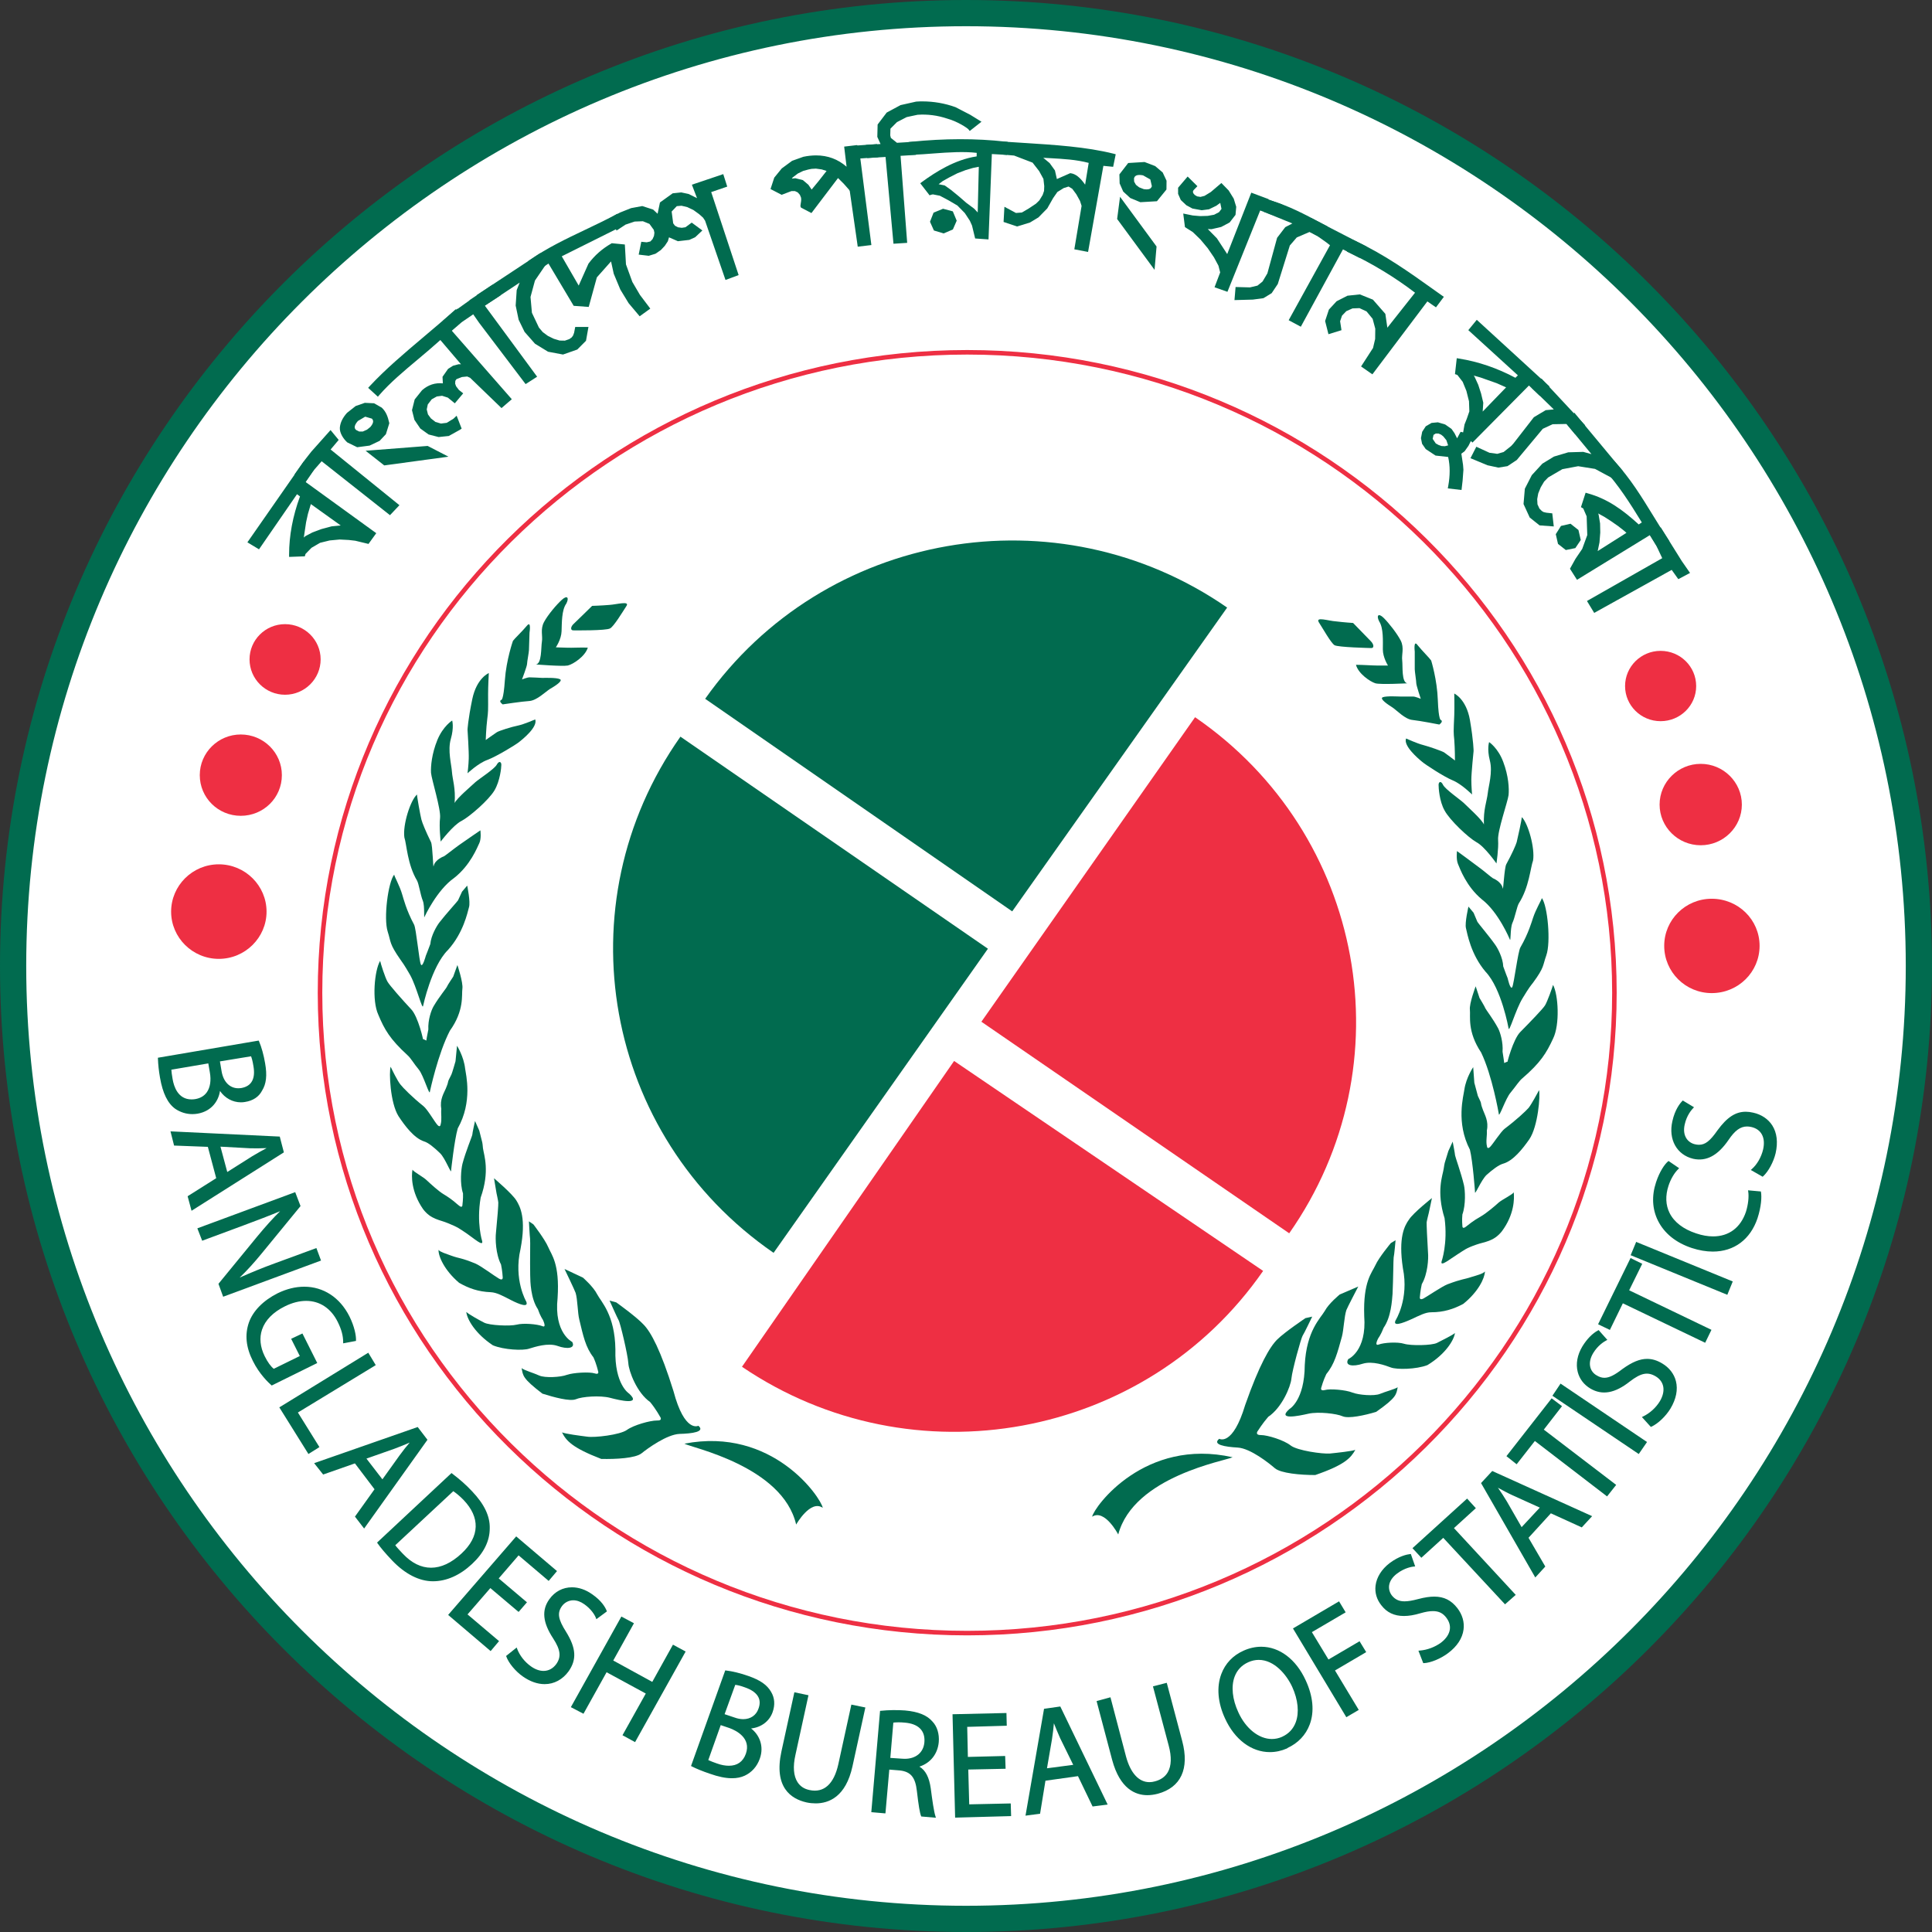 <?xml version="1.0" encoding="utf-8"?>
<!-- Generator: Adobe Illustrator 17.0.0, SVG Export Plug-In . SVG Version: 6.00 Build 0)  -->
<!DOCTYPE svg PUBLIC "-//W3C//DTD SVG 1.1//EN" "http://www.w3.org/Graphics/SVG/1.1/DTD/svg11.dtd">
<svg version="1.1" id="Layer_1" xmlns="http://www.w3.org/2000/svg" xmlns:xlink="http://www.w3.org/1999/xlink" x="0px" y="0px"
	 width="380px" height="380px" viewBox="0 0 380 380" enable-background="new 0 0 380 380" xml:space="preserve">
<rect x="0" y="0" width="380" height="380" fill="#333333" stroke="none"/>
<g>
	<g>
		<g>
			<path fill="#FFFFFF" d="M377.42,189.996c0,103.521-83.905,187.424-187.405,187.424c-103.519,0-187.436-83.903-187.436-187.424
				C2.579,86.476,86.497,2.579,190.015,2.579C293.516,2.579,377.42,86.476,377.42,189.996"/>
		</g>
		<path fill="#016B4F" d="M190.016,380C85.24,380,0,294.765,0,189.996C0,85.232,85.24,0,190.016,0C294.773,0,380,85.232,380,189.996
			C380,294.765,294.773,380,190.016,380z M190.016,5.158C88.085,5.158,5.158,88.076,5.158,189.996
			c0,101.924,82.926,184.846,184.857,184.846c101.914,0,184.826-82.922,184.826-184.846C374.842,88.076,291.929,5.158,190.016,5.158
			z"/>
	</g>
	<g>
		<g>
			<g>
				<g>
					<path fill="#016B4F" d="M43.051,208.617l0.376,2.18c0.431,2.476,2.1,3.713,4.052,3.381c2.297-0.4,2.962-2.131,2.549-4.538
						c-0.179-1.114-0.388-1.755-0.542-2.075L43.051,208.617z M33.524,210.243c0,0.492,0.099,1.158,0.24,2.001
						c0.413,2.463,1.78,4.575,4.693,4.107c2.673-0.468,3.455-2.851,2.993-5.443l-0.333-1.952L33.524,210.243z M50.773,204.867
						c0.443,0.998,0.924,2.648,1.188,4.28c0.425,2.371,0.234,3.997-0.573,5.283c-0.573,1.102-1.663,1.896-3.227,2.137
						c-1.946,0.326-3.849-0.585-4.933-2.377h-0.092c-0.135,1.841-1.324,4.15-4.298,4.68c-1.693,0.271-3.11-0.16-4.243-0.918
						c-1.497-1.059-2.432-3.036-2.944-6.034c-0.302-1.65-0.388-2.925-0.413-3.725L50.773,204.867z"/>
				</g>
				<g>
					<path fill="#016B4F" d="M37.837,219.133c-1.195,0-2.322-0.351-3.344-1.028c-1.509-1.071-2.494-3.085-3.024-6.158
						c-0.228-1.287-0.363-2.518-0.406-3.75l-0.006-0.154l0.148-0.025l19.675-3.35l0.062,0.123c0.48,1.09,0.948,2.795,1.201,4.329
						c0.425,2.402,0.234,4.07-0.604,5.406c-0.622,1.207-1.786,1.976-3.35,2.217c-0.265,0.049-0.536,0.068-0.807,0.068
						c-1.626,0-3.141-0.825-4.114-2.235c-0.259,1.823-1.527,3.959-4.403,4.47C38.514,219.102,38.175,219.133,37.837,219.133
						 M31.42,208.345c0.049,1.158,0.179,2.321,0.4,3.541c0.517,2.974,1.453,4.914,2.87,5.924c1.244,0.831,2.648,1.114,4.12,0.887
						c2.864-0.511,4.027-2.753,4.144-4.52l0.012-0.166h0.363l0.055,0.086c0.893,1.472,2.383,2.358,3.997,2.358
						c0.253,0,0.505-0.018,0.745-0.062c1.453-0.222,2.525-0.93,3.104-2.051c0.794-1.262,0.961-2.851,0.567-5.166
						c-0.24-1.447-0.677-3.042-1.133-4.113L31.42,208.345z M37.67,216.596c-2.137,0-3.621-1.57-4.071-4.323
						c-0.179-0.961-0.246-1.57-0.246-2.032v-0.148l0.148-0.024l7.759-1.318l0.363,2.131c0.296,1.656,0.068,3.128-0.64,4.144
						c-0.567,0.801-1.41,1.305-2.5,1.503C38.206,216.578,37.929,216.596,37.67,216.596 M33.704,210.395
						c0.019,0.419,0.099,0.997,0.24,1.823c0.253,1.503,1.065,4.021,3.726,4.021c0.24,0,0.499-0.018,0.757-0.062
						c0.992-0.173,1.755-0.628,2.266-1.361c0.647-0.936,0.862-2.315,0.585-3.873l-0.308-1.786L33.704,210.395z M46.858,214.41
						c-1.848,0-3.227-1.379-3.615-3.584l-0.394-2.352l0.166-0.03l6.564-1.084l0.062,0.123c0.154,0.314,0.369,0.93,0.56,2.13
						c0.222,1.287,0.123,2.34-0.271,3.128c-0.443,0.868-1.262,1.41-2.42,1.607C47.289,214.385,47.068,214.41,46.858,214.41
						 M43.256,208.763l0.339,2.001c0.357,2.026,1.607,3.282,3.264,3.282c0.197,0,0.388-0.012,0.597-0.043
						c1.041-0.185,1.768-0.665,2.149-1.422c0.376-0.72,0.456-1.699,0.24-2.913c-0.166-1.041-0.345-1.619-0.468-1.909L43.256,208.763
						z"/>
				</g>
				<g>
					<path fill="#016B4F" d="M44.59,230.796l5.136-3.245c1.164-0.702,2.254-1.293,3.319-1.854l-0.031-0.086
						c-1.195,0.062-2.494,0.086-3.769,0.062l-6.109-0.333L44.59,230.796z M41.019,225.396l-6.639-0.252l-0.616-2.432l21.122,1.016
						l0.745,2.845l-17.846,11.287l-0.677-2.494l5.629-3.553L41.019,225.396z"/>
				</g>
				<g>
					<path fill="#016B4F" d="M37.674,238.145l-0.77-2.857l0.111-0.074l5.511-3.479l-1.644-6.164l-6.645-0.253l-0.031-0.135
						l-0.671-2.654l0.24,0.006l21.258,1.016l0.025,0.129l0.776,2.974l-0.105,0.068L37.674,238.145z M37.323,235.442l0.567,2.137
						l17.538-11.084l-0.671-2.598l-20.759-0.997l0.517,2.069l6.645,0.253l0.025,0.129l1.761,6.539l-0.111,0.074L37.323,235.442z
						 M44.485,231.076l-1.589-5.93l0.246,0.012l6.115,0.333c1.226,0.024,2.513,0.006,3.75-0.062l0.135-0.006l0.117,0.357
						l-0.129,0.074c-0.881,0.462-2.057,1.09-3.307,1.848L44.485,231.076z M43.364,225.534l1.336,4.982l4.933-3.116
						c1.035-0.622,2.008-1.158,2.808-1.583c-1.059,0.043-2.131,0.062-3.196,0.037L43.364,225.534z"/>
				</g>
				<g>
					<path fill="#016B4F" d="M39.046,241.704l18.918-7.001l0.942,2.482l-7.47,9.125c-1.724,2.106-3.295,3.836-4.97,5.363
						l0.062,0.086c2.451-1.096,4.729-2.069,7.636-3.128l7.969-2.931l0.782,2.124l-18.912,7.001l-0.831-2.272l7.482-9.131
						c1.632-1.983,3.356-3.941,5.087-5.56l-0.074-0.068c-2.34,0.997-4.594,1.853-7.722,3.017l-8.079,2.999L39.046,241.704z"/>
				</g>
				<g>
					<path fill="#016B4F" d="M43.893,255.051l-0.924-2.537l0.055-0.074l7.482-9.132c1.749-2.118,3.227-3.75,4.588-5.08
						c-2.18,0.911-4.348,1.73-7.088,2.753l-8.24,3.054l-0.948-2.432l0.166-0.068l19.078-7.057l1.047,2.734l-0.062,0.086
						l-7.482,9.125c-1.595,1.952-3.018,3.516-4.428,4.864c2.334-1.028,4.391-1.89,6.965-2.826l8.129-2.986l0.911,2.457l-0.16,0.062
						L43.893,255.051z M43.37,252.588l0.739,2.008l18.579-6.878l-0.659-1.786l-7.803,2.869c-2.814,1.022-5.007,1.952-7.63,3.122
						l-0.142,0.055l-0.216-0.332l0.105-0.105c1.583-1.447,3.153-3.146,4.945-5.345l7.408-9.045l-0.837-2.217l-18.579,6.872
						l0.69,1.774l7.907-2.931c3.005-1.121,5.321-1.995,7.722-3.017l0.105-0.049l0.302,0.277l-0.148,0.135
						c-1.497,1.398-3.116,3.165-5.074,5.542L43.37,252.588z"/>
				</g>
				<g>
					<path fill="#016B4F" d="M53.467,272.299c-0.881-0.77-2.439-2.42-3.572-4.692c-1.262-2.512-1.626-4.951-0.776-7.408
						c0.776-2.198,2.747-4.255,5.573-5.671c5.388-2.654,11.054-1.133,13.874,4.458c0.973,1.946,1.305,3.701,1.281,4.606
						l-2.174,0.406c0-1.139-0.24-2.383-1.096-4.089c-2.026-4.076-6.097-5.382-10.635-3.128c-4.588,2.266-5.986,6.102-4.04,10.03
						c0.696,1.429,1.423,2.278,1.94,2.617l5.37-2.642l-1.706-3.375l1.903-0.905l2.746,5.499L53.467,272.299z"/>
				</g>
				<g>
					<path fill="#016B4F" d="M53.443,272.512l-0.092-0.08c-0.523-0.456-2.34-2.161-3.615-4.747
						c-1.355-2.685-1.607-5.148-0.788-7.543c0.813-2.303,2.826-4.347,5.665-5.776c1.743-0.85,3.498-1.287,5.228-1.287
						c3.775,0,7.02,2.125,8.886,5.831c0.998,2.007,1.324,3.781,1.293,4.686l-0.006,0.148l-0.135,0.025l-2.383,0.449v-0.216
						c0-1.28-0.332-2.512-1.078-4.015c-1.318-2.654-3.529-4.119-6.201-4.119c-1.342,0-2.753,0.357-4.194,1.078
						c-2.309,1.139-3.855,2.716-4.483,4.563c-0.554,1.619-0.369,3.43,0.517,5.228c0.566,1.158,1.232,2.069,1.792,2.488l5.117-2.512
						l-1.7-3.387l2.217-1.047l2.913,5.807l-0.16,0.086L53.443,272.512z M59.842,253.436c-1.675,0-3.381,0.419-5.062,1.256
						c-2.722,1.354-4.717,3.387-5.493,5.566c-0.794,2.291-0.542,4.673,0.77,7.272c1.188,2.396,2.839,4.009,3.449,4.557l8.412-4.157
						l-2.593-5.185l-1.577,0.751l1.706,3.374l-0.166,0.08l-5.462,2.685l-0.08-0.056c-0.653-0.425-1.373-1.404-2.001-2.685
						c-0.936-1.884-1.127-3.793-0.542-5.505c0.653-1.934,2.266-3.584,4.662-4.766c1.49-0.745,2.956-1.114,4.354-1.114
						c2.814,0,5.136,1.533,6.522,4.322c0.727,1.459,1.078,2.697,1.115,3.953l1.817-0.345c-0.012-0.96-0.394-2.641-1.262-4.378
						C66.603,255.486,63.481,253.436,59.842,253.436"/>
				</g>
				<g>
					<polygon fill="#016B4F" points="72.375,266.31 73.662,268.441 58.34,277.757 62.583,284.568 60.717,285.737 55.181,276.871 
											"/>
				</g>
				<g>
					<path fill="#016B4F" d="M60.662,285.987l-0.092-0.154l-5.635-9.027l0.154-0.086l17.348-10.658l1.466,2.438l-0.142,0.092
						l-15.168,9.23l4.231,6.798l-0.142,0.098L60.662,285.987z M55.427,276.93l5.351,8.565l1.558-0.985l-4.237-6.81l0.148-0.092
						l15.174-9.23l-1.109-1.823L55.427,276.93z"/>
				</g>
				<g>
					<path fill="#016B4F" d="M75.225,291.267l3.51-4.92c0.807-1.114,1.601-2.057,2.346-2.937l-0.043-0.068
						c-1.047,0.468-2.26,0.967-3.467,1.416l-5.789,2.044L75.225,291.267z M69.873,287.621l-6.257,2.186l-1.54-1.934l20.014-6.989
						l1.761,2.309l-12.249,17.149l-1.564-2.057l3.843-5.376L69.873,287.621z"/>
				</g>
				<g>
					<path fill="#016B4F" d="M71.618,300.644l-1.804-2.346l0.08-0.111l3.769-5.271l-3.855-5.086l-6.251,2.192l-0.08-0.105
						l-1.687-2.13l0.228-0.08l20.137-7.032l1.921,2.512l-0.08,0.111L71.618,300.644z M70.257,298.285l1.349,1.761l12.027-16.847
						l-1.607-2.099l-19.645,6.859l1.299,1.638l6.25-2.186l0.08,0.105l4.095,5.394l-0.08,0.105L70.257,298.285z M75.227,291.567
						l-3.744-4.846l0.234-0.086l5.795-2.044c1.139-0.425,2.334-0.911,3.449-1.416l0.129-0.056l0.222,0.302l-0.092,0.105
						c-0.782,0.923-1.552,1.841-2.34,2.925L75.227,291.567z M72.074,286.888l3.141,4.077l3.381-4.717
						c0.671-0.93,1.318-1.73,1.983-2.512c-0.961,0.425-1.971,0.831-2.95,1.194L72.074,286.888z"/>
				</g>
				<g>
					<path fill="#016B4F" d="M77.51,303.907c0.351,0.505,0.955,1.139,1.614,1.841c3.572,3.774,7.778,3.651,11.762-0.049
						c3.51-3.264,3.947-7.112,0.4-10.813c-0.856-0.893-1.601-1.453-2.143-1.816L77.51,303.907z M88.816,289.966
						c1.213,0.911,2.574,2.057,3.898,3.467c2.395,2.512,3.498,4.877,3.424,7.179c0,2.34-1.041,4.661-3.424,6.878
						c-2.402,2.248-5.031,3.35-7.556,3.35c-2.623,0-5.37-1.392-7.888-4.027c-1.201-1.268-2.155-2.346-2.876-3.374L88.816,289.966z"
						/>
				</g>
				<g>
					<path fill="#016B4F" d="M85.16,311.016c-2.691,0-5.468-1.41-8.024-4.082c-1.373-1.453-2.235-2.469-2.882-3.393l-0.086-0.129
						l0.111-0.111l14.527-13.571l0.117,0.092c1.497,1.133,2.784,2.266,3.917,3.485c2.414,2.531,3.553,4.914,3.486,7.309
						c0,2.494-1.176,4.858-3.492,7.007C90.462,309.84,87.814,311.016,85.16,311.016 M74.635,303.461
						c0.628,0.875,1.453,1.854,2.765,3.233c2.482,2.592,5.161,3.965,7.759,3.965c2.562,0,5.124-1.139,7.427-3.301
						c2.242-2.075,3.381-4.347,3.381-6.748c0.068-2.297-1.041-4.6-3.387-7.063c-1.096-1.164-2.322-2.266-3.75-3.343L74.635,303.461z
						 M84.784,308.701L84.784,308.701c-2.063,0-4.015-0.954-5.795-2.839l-0.142-0.154c-0.597-0.628-1.158-1.225-1.49-1.699
						l-0.086-0.129l0.117-0.104l11.731-10.936l0.117,0.08c0.733,0.486,1.465,1.108,2.18,1.841c1.718,1.798,2.562,3.658,2.5,5.548
						c-0.061,1.927-1.035,3.78-2.913,5.523C88.953,307.735,86.853,308.701,84.784,308.701 M77.745,303.929
						c0.32,0.431,0.825,0.967,1.355,1.533l0.154,0.16c1.706,1.804,3.565,2.728,5.53,2.728c1.983,0,3.997-0.942,5.98-2.783
						c1.804-1.675,2.747-3.448,2.796-5.271c0.055-1.786-0.751-3.565-2.396-5.289c-0.665-0.677-1.336-1.25-2.007-1.712
						L77.745,303.929z"/>
				</g>
				<g>
					<polygon fill="#016B4F" points="101.987,316.797 96.42,312.111 91.703,317.555 97.91,322.813 96.488,324.494 88.396,317.616 
						101.543,302.438 109.303,309.032 107.892,310.695 101.987,305.671 97.836,310.473 103.397,315.172 					"/>
				</g>
				<g>
					<path fill="#016B4F" d="M96.506,324.746l-0.135-0.111l-8.227-7.001l0.117-0.136l13.271-15.314l0.129,0.117l7.895,6.712
						l-1.638,1.934l-5.918-5.025l-3.91,4.532l5.561,4.704l-0.123,0.129l-1.521,1.755l-0.142-0.105l-5.419-4.581l-4.489,5.179
						l6.207,5.259l-0.123,0.129L96.506,324.746z M88.648,317.597l7.821,6.644l1.188-1.41l-6.207-5.259l0.123-0.129l4.828-5.579
						l0.135,0.111l5.425,4.575l1.182-1.361l-5.561-4.698l0.117-0.135l4.262-4.938l0.135,0.117l5.776,4.908l1.176-1.391l-7.482-6.361
						L88.648,317.597z"/>
				</g>
				<g>
					<path fill="#016B4F" d="M101.542,324.338c0.468,1.262,1.416,2.599,2.789,3.572c2.032,1.435,4.015,1.146,5.241-0.517
						c1.053-1.515,0.85-2.949-0.634-5.24c-1.823-2.771-2.371-5.265-0.733-7.512c1.811-2.543,5.148-3.048,8.147-0.936
						c1.57,1.072,2.439,2.254,2.796,3.177l-1.767,1.312c-0.24-0.64-0.973-1.829-2.334-2.789c-2.1-1.484-3.861-0.702-4.656,0.382
						c-1.102,1.527-0.684,2.937,0.794,5.283c1.829,2.943,2.205,5.148,0.505,7.549c-1.811,2.518-5.124,3.522-8.763,0.967
						c-1.484-1.035-2.759-2.648-3.165-3.818L101.542,324.338z"/>
				</g>
				<g>
					<path fill="#016B4F" d="M107.122,331.248c-1.416,0-2.864-0.511-4.305-1.521c-1.429-0.998-2.783-2.642-3.227-3.898l-0.043-0.123
						l2.082-1.663l0.08,0.234c0.493,1.33,1.484,2.604,2.734,3.485c0.813,0.579,1.669,0.887,2.457,0.887
						c0.992,0,1.872-0.468,2.525-1.367c0.992-1.423,0.819-2.795-0.634-5.037c-2.051-3.122-2.291-5.566-0.733-7.709
						c1.071-1.502,2.648-2.333,4.44-2.333c1.336,0,2.704,0.468,3.96,1.361c1.872,1.28,2.599,2.586,2.864,3.251l0.043,0.129
						l-0.105,0.08l-1.964,1.453l-0.08-0.222c-0.259-0.696-1.01-1.816-2.272-2.709c-0.733-0.523-1.472-0.788-2.186-0.788
						c-0.868,0-1.7,0.425-2.223,1.139c-0.967,1.336-0.776,2.58,0.813,5.074c1.977,3.202,2.112,5.449,0.493,7.752
						C110.657,330.349,108.988,331.248,107.122,331.248 M99.966,325.829c0.468,1.176,1.73,2.679,3.054,3.609
						c1.386,0.967,2.759,1.453,4.101,1.453c1.743,0,3.313-0.837,4.428-2.371c1.552-2.198,1.404-4.261-0.505-7.358
						c-1.447-2.272-1.995-3.818-0.801-5.474c0.591-0.807,1.534-1.281,2.513-1.281c0.788,0,1.595,0.283,2.389,0.85
						c1.207,0.85,1.97,1.915,2.309,2.66l1.478-1.096c-0.289-0.653-0.992-1.817-2.679-2.968c-1.207-0.844-2.5-1.287-3.757-1.287
						c-1.669,0-3.153,0.77-4.15,2.174c-1.459,2.007-1.226,4.329,0.739,7.315c1.533,2.358,1.706,3.885,0.634,5.443
						c-0.733,0.991-1.706,1.515-2.82,1.515c-0.862,0-1.786-0.333-2.666-0.961c-1.232-0.868-2.229-2.106-2.765-3.423L99.966,325.829z
						"/>
				</g>
				<g>
					<polygon fill="#016B4F" points="124.443,319.347 120.378,326.668 128.359,331.047 132.43,323.725 134.61,324.901 
						124.837,342.413 122.675,341.231 127.263,333.029 119.233,328.67 114.688,336.835 112.52,335.702 122.287,318.189 					"/>
				</g>
				<g>
					<path fill="#016B4F" d="M124.91,342.654l-2.475-1.355l4.582-8.202l-7.71-4.187l-4.545,8.165l-0.16-0.086l-2.322-1.213
						l9.939-17.826l0.154,0.086l2.316,1.238l-4.071,7.328l7.673,4.206l4.071-7.322l2.494,1.349L124.91,342.654z M122.915,341.157
						l1.854,1.016l9.594-17.198l-1.86-1.01l-4.077,7.322l-0.16-0.08l-8.129-4.464l4.064-7.322l-1.841-0.985l-9.594,17.198
						l1.847,0.961l4.557-8.165l0.148,0.08l8.19,4.446L122.915,341.157z"/>
				</g>
			</g>
			<g>
				<g>
					<path fill="#016B4F" d="M142.292,337.268l2.106,0.708c2.396,0.869,4.323,0,4.945-1.829c0.813-2.161-0.425-3.62-2.783-4.439
						c-1.035-0.382-1.693-0.487-2.069-0.505L142.292,337.268z M139.09,346.277c0.45,0.234,1.078,0.468,1.897,0.757
						c2.377,0.838,4.908,0.684,5.881-2.032c0.899-2.562-0.794-4.335-3.301-5.271l-1.921-0.653L139.09,346.277z M142.761,328.74
						c1.096,0.123,2.765,0.505,4.354,1.072c2.272,0.794,3.633,1.706,4.391,3.042c0.647,1.072,0.819,2.383,0.289,3.848
						c-0.659,1.847-2.408,3.03-4.477,3.116l-0.025,0.062c1.527,0.991,2.993,3.196,1.977,5.985c-0.566,1.577-1.601,2.642-2.864,3.227
						c-1.65,0.763-3.861,0.634-6.762-0.4c-1.589-0.542-2.765-1.041-3.51-1.423L142.761,328.74z"/>
				</g>
				<g>
					<path fill="#016B4F" d="M143.973,349.757c-1.263,0-2.691-0.295-4.391-0.899c-1.416-0.48-2.666-0.991-3.529-1.435l-0.135-0.074
						l0.049-0.142l6.676-18.657l0.129,0.012c1.225,0.136,2.913,0.542,4.403,1.078c2.371,0.825,3.701,1.761,4.483,3.122
						c0.714,1.176,0.819,2.556,0.302,4.003c-0.634,1.786-2.235,2.986-4.231,3.202c1.558,1.188,2.63,3.417,1.706,5.96
						c-0.548,1.533-1.577,2.679-2.956,3.325C145.753,349.591,144.915,349.757,143.973,349.757 M136.355,347.177
						c0.837,0.419,2.014,0.893,3.35,1.348c2.826,1.004,5.025,1.133,6.62,0.4c1.299-0.603,2.254-1.675,2.771-3.122
						c0.93-2.543-0.289-4.729-1.897-5.776l-0.129-0.08l0.123-0.308l0.111-0.006c2.038-0.074,3.695-1.226,4.323-2.993
						c0.48-1.342,0.382-2.617-0.277-3.701c-0.733-1.28-2.014-2.167-4.298-2.962c-1.386-0.499-3.005-0.905-4.169-1.047
						L136.355,347.177z M143.363,347.663L143.363,347.663c-0.751,0-1.57-0.154-2.439-0.462c-0.739-0.259-1.441-0.517-1.915-0.77
						l-0.142-0.074l2.673-7.506l0.16,0.056l1.928,0.659c3.005,1.114,4.243,3.116,3.405,5.492
						C146.43,346.764,145.155,347.663,143.363,347.663 M139.311,346.185c0.45,0.222,1.078,0.443,1.737,0.678
						c0.825,0.295,1.601,0.437,2.316,0.437c1.644,0,2.777-0.788,3.338-2.358c1.078-3.073-1.872-4.557-3.196-5.043l-1.749-0.591
						L139.311,346.185z M146.19,338.495L146.19,338.495c-0.591,0-1.219-0.123-1.854-0.351l-2.272-0.77l0.061-0.166l2.242-6.188
						l0.129,0.006c0.394,0.018,1.072,0.123,2.131,0.517c1.478,0.518,2.445,1.25,2.894,2.174c0.332,0.739,0.332,1.57-0.012,2.494
						C149.029,337.639,147.779,338.495,146.19,338.495 M142.52,337.158l1.927,0.647c0.61,0.222,1.195,0.333,1.743,0.333
						c1.429,0,2.549-0.77,2.987-2.051c0.314-0.831,0.32-1.577,0.018-2.217c-0.394-0.837-1.299-1.509-2.691-1.989
						c-0.905-0.339-1.515-0.456-1.89-0.492L142.52,337.158z"/>
				</g>
				<g>
					<path fill="#016B4F" d="M158.806,333.574l-2.537,11.583c-0.961,4.341,0.468,6.601,2.925,7.093
						c2.746,0.591,4.914-0.923,5.869-5.215l2.525-11.545l2.402,0.493l-2.5,11.385c-1.299,5.979-4.809,7.795-8.806,6.977
						c-3.824-0.856-6.14-3.682-4.816-9.803l2.512-11.484L158.806,333.574z"/>
				</g>
				<g>
					<path fill="#016B4F" d="M160.431,354.702c-0.566,0-1.17-0.055-1.78-0.185c-3.098-0.69-6.472-2.987-4.957-10.012l2.549-11.656
						l2.777,0.585l-0.043,0.179l-2.531,11.582c-0.517,2.291-0.363,4.132,0.425,5.345c0.53,0.813,1.318,1.33,2.353,1.539
						c2.826,0.61,4.803-1.176,5.665-5.086l2.562-11.718l2.759,0.566l-0.043,0.172l-2.494,11.391
						C166.355,353.439,163.005,354.702,160.431,354.702 M156.52,333.267l-2.476,11.312c-1.17,5.412,0.406,8.633,4.68,9.593
						c0.585,0.117,1.164,0.179,1.706,0.179c3.504,0,5.887-2.432,6.891-7.019l2.451-11.213l-2.051-0.419l-2.482,11.367
						c-1.01,4.538-3.245,5.486-4.957,5.486c-0.357,0-0.739-0.043-1.127-0.129c-1.121-0.222-2.007-0.813-2.586-1.687
						c-0.856-1.318-1.01-3.208-0.468-5.616l2.488-11.41L156.52,333.267z"/>
				</g>
				<g>
					<path fill="#016B4F" d="M174.925,345.926l2.475,0.166c2.624,0.216,4.397-1.127,4.588-3.393c0.209-2.58-1.459-3.855-4.034-4.064
						c-1.17-0.104-1.977-0.043-2.42,0.025L174.925,345.926z M173.257,336.665c1.269-0.129,3.079-0.191,4.723-0.061
						c2.593,0.228,4.268,0.911,5.314,2.149c0.862,0.905,1.306,2.352,1.17,3.867c-0.234,2.623-1.977,4.23-3.984,4.772v0.099
						c1.379,0.646,2.112,2.149,2.402,4.267c0.363,2.777,0.665,4.766,0.955,5.566l-2.506-0.216c-0.252-0.585-0.523-2.34-0.819-4.87
						c-0.314-2.796-1.281-3.923-3.473-4.181l-2.297-0.197l-0.745,8.614l-2.433-0.203L173.257,336.665z"/>
				</g>
				<g>
					<path fill="#016B4F" d="M184.087,357.525l-0.271-0.018l-2.611-0.228l-0.043-0.098c-0.24-0.56-0.499-2.075-0.825-4.92
						c-0.302-2.685-1.207-3.781-3.313-4.033l-2.112-0.172l-0.757,8.608l-0.179-0.006l-2.605-0.228l0.018-0.179l1.706-19.747
						l0.142-0.012c1.459-0.16,3.301-0.179,4.76-0.068c2.636,0.234,4.36,0.942,5.438,2.217c0.893,0.942,1.342,2.438,1.207,3.996
						c-0.21,2.346-1.626,4.131-3.806,4.834c1.195,0.708,1.927,2.1,2.229,4.267c0.289,2.241,0.628,4.649,0.936,5.53L184.087,357.525z
						 M181.452,356.94l2.131,0.191c-0.234-0.837-0.505-2.488-0.875-5.345c-0.302-2.198-1.059-3.553-2.303-4.131l-0.105-0.049v-0.351
						l0.129-0.037c2.211-0.585,3.652-2.321,3.861-4.618c0.123-1.453-0.296-2.851-1.121-3.726c-1.016-1.201-2.673-1.866-5.204-2.087
						c-1.386-0.123-3.135-0.098-4.545,0.043l-1.669,19.279l2.075,0.172l0.757-8.608l0.173,0.012l2.297,0.191
						c2.297,0.277,3.319,1.49,3.627,4.347C180.885,353.886,181.168,356.152,181.452,356.94 M177.942,346.293L177.942,346.293
						c-0.179,0-0.369-0.006-0.554-0.018l-2.66-0.178l0.012-0.191l0.634-7.395l0.135-0.025c0.24-0.043,0.646-0.08,1.238-0.08
						c0.382,0,0.801,0.018,1.226,0.049c1.379,0.117,2.439,0.511,3.171,1.195c0.776,0.739,1.127,1.767,1.022,3.066
						C181.981,344.92,180.362,346.293,177.942,346.293 M175.115,345.758l2.297,0.154c0.179,0.018,0.363,0.025,0.53,0.025
						c2.211,0,3.701-1.244,3.873-3.251c0.098-1.182-0.216-2.118-0.924-2.777c-0.665-0.622-1.65-0.985-2.95-1.09
						c-0.419-0.043-0.825-0.062-1.195-0.062c-0.468,0-0.813,0.031-1.041,0.062L175.115,345.758z"/>
				</g>
				<g>
					<polygon fill="#016B4F" points="197.601,347.717 190.273,347.872 190.463,355.076 198.629,354.897 198.691,357.034 
						188.031,357.33 187.538,337.348 197.773,337.108 197.835,339.251 190.057,339.479 190.193,345.747 197.533,345.563 					"/>
				</g>
				<g>
					<path fill="#016B4F" d="M187.862,357.506l-0.006-0.173l-0.505-20.16l0.185-0.006l10.42-0.24l0.062,2.5l-0.179,0.006
						l-7.599,0.221l0.129,5.911l7.334-0.185l0.086,2.512l-0.185,0.006l-7.156,0.148l0.185,6.847l8.166-0.178l0.006,0.172
						l0.068,2.315l-0.185,0.006L187.862,357.506z M187.72,337.525l0.493,19.624l10.29-0.289l-0.055-1.78l-8.166,0.179v-0.172
						l-0.197-7.389l0.179-0.006l7.15-0.148l-0.049-1.798l-7.347,0.179v-0.172l-0.142-6.447l0.179-0.006l7.593-0.222l-0.043-1.786
						L187.72,337.525z"/>
				</g>
				<g>
					<path fill="#016B4F" d="M211.36,347.267l-2.673-5.443c-0.566-1.287-1.016-2.371-1.459-3.51l-0.08,0.031
						c-0.061,1.182-0.222,2.457-0.406,3.707l-1.029,5.955L211.36,347.267z M205.473,350.087l-1.059,6.497l-2.5,0.32l3.584-20.646
						l2.944-0.419l9.157,18.953l-2.593,0.326l-2.882-5.967L205.473,350.087z"/>
				</g>
				<g>
					<path fill="#016B4F" d="M201.697,357.115l0.049-0.24l3.603-20.775l3.202-0.456l0.049,0.111l9.262,19.181l-2.962,0.376
						l-0.055-0.111l-2.82-5.856l-6.398,0.899l-1.059,6.502l-0.129,0.012L201.697,357.115z M205.651,336.413l-3.522,20.283
						l2.131-0.277l1.065-6.49l6.909-0.973l0.055,0.117l2.82,5.856l2.217-0.283l-8.991-18.62L205.651,336.413z M205.497,348.217
						l1.072-6.194c0.216-1.453,0.345-2.666,0.406-3.694v-0.111l0.351-0.142l0.068,0.173c0.474,1.194,0.899,2.247,1.459,3.503
						l2.777,5.659l-0.246,0.031L205.497,348.217z M207.289,338.95c-0.074,0.899-0.191,1.928-0.376,3.128l-0.985,5.72l5.16-0.677
						l-2.562-5.222C208.059,340.847,207.677,339.923,207.289,338.95"/>
				</g>
				<g>
					<path fill="#016B4F" d="M218.282,334.056l3.03,11.509c1.158,4.267,3.479,5.653,5.906,4.982c2.685-0.714,3.96-3.03,2.814-7.278
						l-3.042-11.447l2.371-0.616l2.987,11.28c1.595,5.942-0.714,9.083-4.68,10.154c-3.738,0.973-7.15-0.554-8.757-6.558
						l-3.011-11.373L218.282,334.056z"/>
				</g>
				<g>
					<path fill="#016B4F" d="M225.675,353.088c-2.315,0-5.394-1.207-6.934-6.958l-3.054-11.545l0.166-0.049l2.562-0.702l0.043,0.173
						l3.024,11.508c0.881,3.233,2.506,5.012,4.594,5.012c0.357,0,0.721-0.049,1.096-0.16c1.152-0.302,2.007-0.911,2.519-1.798
						c0.714-1.238,0.776-3.005,0.173-5.253l-3.091-11.625l0.179-0.049l2.531-0.653l0.049,0.166l2.993,11.28
						c1.453,5.456-0.246,9.144-4.809,10.375C227.011,352.99,226.321,353.088,225.675,353.088 M216.117,334.837l2.956,11.195
						c1.41,5.246,4.428,7.53,8.554,6.429c3.067-0.819,6.343-3.22,4.545-9.926l-2.944-11.114l-2.014,0.524l2.993,11.274
						c0.634,2.346,0.56,4.206-0.209,5.536c-0.56,0.967-1.478,1.626-2.734,1.964c-0.406,0.111-0.801,0.16-1.189,0.16
						c-2.26,0-4.015-1.866-4.939-5.265l-2.974-11.342L216.117,334.837z"/>
				</g>
			</g>
			<g>
				<g>
					<path fill="#016B4F" d="M252.297,341.741c3.492-1.601,3.923-5.905,2.02-10.03c-1.663-3.596-5.173-6.607-8.874-4.932
						c-3.707,1.675-3.855,6.158-2.057,10.055c1.749,3.861,5.376,6.49,8.874,4.932L252.297,341.741z M253.054,343.736
						c-4.551,1.989-9.428-0.308-11.941-5.807c-2.666-5.751-1.047-11.04,3.547-13.097c4.717-2.118,9.502,0.308,11.99,5.72
						c2.876,6.207,0.801,11.164-3.572,13.134L253.054,343.736z"/>
				</g>
				<g>
					<path fill="#016B4F" d="M249.768,344.619c-3.627,0-6.928-2.469-8.819-6.619c-1.429-3.079-1.693-6.182-0.733-8.738
						c0.776-2.075,2.285-3.664,4.372-4.593c1.139-0.518,2.322-0.776,3.486-0.776c3.572,0,6.842,2.463,8.732,6.589
						c1.466,3.159,1.743,6.17,0.801,8.701c-0.77,2.069-2.291,3.67-4.397,4.637l-0.025,0.055l-0.062,0.025
						C252.034,344.379,250.901,344.619,249.768,344.619 M248.074,324.25c-1.121,0-2.242,0.253-3.344,0.745
						c-1.995,0.893-3.443,2.408-4.188,4.396c-0.911,2.463-0.659,5.468,0.733,8.467c1.829,4.009,5.007,6.41,8.492,6.41
						c1.059,0,2.118-0.222,3.153-0.671l0.018-0.043l0.068-0.024c2.045-0.93,3.522-2.469,4.268-4.464
						c0.905-2.45,0.64-5.363-0.794-8.436C254.651,326.633,251.511,324.25,248.074,324.25 M250.156,342.396L250.156,342.396
						c-2.703,0-5.425-2.155-6.928-5.492c-1.207-2.605-1.472-5.253-0.721-7.254c0.517-1.392,1.478-2.408,2.864-3.036
						c0.72-0.32,1.459-0.493,2.205-0.493c3.208,0,5.727,2.974,6.909,5.517c1.188,2.598,1.447,5.234,0.708,7.229
						c-0.511,1.373-1.484,2.42-2.827,3.036l-0.018,0.012C251.628,342.242,250.901,342.396,250.156,342.396 M247.576,326.479
						c-0.69,0-1.392,0.154-2.063,0.462c-1.293,0.585-2.186,1.533-2.679,2.833c-0.714,1.915-0.45,4.464,0.721,6.989
						c1.447,3.202,4.04,5.277,6.601,5.277c0.69,0,1.373-0.142,2.032-0.437l0.012-0.012c1.287-0.591,2.174-1.546,2.66-2.845
						c0.708-1.909,0.456-4.439-0.702-6.964C253.025,329.342,250.618,326.479,247.576,326.479"/>
				</g>
				<g>
					<polygon fill="#016B4F" points="254.558,320.358 263.315,315.204 264.429,317.063 257.778,320.961 261.233,326.645 
						267.348,323.055 268.475,324.89 262.329,328.498 267.003,336.257 264.866,337.513 					"/>
				</g>
				<g>
					<path fill="#016B4F" d="M264.805,337.751l-10.494-17.456l0.154-0.092l8.911-5.24l1.299,2.161l-0.16,0.092l-6.485,3.805
						l3.264,5.382l6.115-3.59l1.305,2.137l-0.16,0.098l-5.979,3.51l4.674,7.759l-0.16,0.098L264.805,337.751z M254.804,320.417
						l10.124,16.854l1.823-1.071l-4.668-7.759l0.154-0.098l5.986-3.51l-0.936-1.539l-6.115,3.59l-0.086-0.154l-3.547-5.831
						l0.16-0.092l6.478-3.806l-0.93-1.558L254.804,320.417z"/>
				</g>
			</g>
			<g>
				<g>
					<path fill="#016B4F" d="M279.238,324.831c1.349-0.111,2.956-0.616,4.304-1.613c2.02-1.545,2.34-3.51,1.072-5.135
						c-1.09-1.478-2.623-1.718-5.278-0.949c-3.215,0.949-5.801,0.733-7.507-1.515c-1.94-2.432-1.367-5.751,1.583-8.023
						c1.533-1.152,2.981-1.638,3.954-1.755l0.739,2.094c-0.696,0.062-2.075,0.394-3.436,1.428c-2.094,1.576-1.884,3.454-1.047,4.557
						c1.139,1.435,2.654,1.484,5.376,0.77c3.405-0.905,5.69-0.634,7.507,1.712c1.891,2.438,1.817,5.905-1.78,8.596
						c-1.478,1.121-3.443,1.89-4.668,1.94L279.238,324.831z"/>
				</g>
				<g>
					<path fill="#016B4F" d="M279.934,327.118l-0.948-2.444l0.234-0.025c1.484-0.111,3.024-0.69,4.225-1.576
						c1.004-0.776,1.601-1.675,1.724-2.611c0.098-0.776-0.142-1.558-0.69-2.272c-0.671-0.905-1.49-1.306-2.642-1.306
						c-0.677,0-1.472,0.136-2.451,0.419c-1.225,0.369-2.291,0.542-3.258,0.542c-1.903,0-3.362-0.69-4.446-2.118
						c-0.899-1.133-1.299-2.469-1.127-3.861c0.203-1.632,1.176-3.196,2.747-4.409c1.872-1.41,3.449-1.724,4.046-1.792l0.142-0.019
						l0.049,0.136l0.807,2.309l-0.228,0.024c-0.283,0.025-1.78,0.203-3.344,1.392c-0.899,0.677-1.429,1.478-1.552,2.315
						c-0.092,0.702,0.098,1.404,0.542,1.989c0.634,0.788,1.398,1.151,2.482,1.151c0.684,0,1.552-0.141,2.703-0.449
						c1.225-0.326,2.26-0.48,3.159-0.48c1.897,0,3.338,0.714,4.532,2.26c0.985,1.268,1.423,2.771,1.219,4.236
						c-0.228,1.706-1.275,3.301-3.03,4.612c-1.435,1.09-3.436,1.921-4.773,1.976H279.934z M279.491,324.987l0.684,1.761
						c1.256-0.092,3.098-0.868,4.44-1.89c1.675-1.256,2.685-2.771,2.901-4.366c0.179-1.379-0.228-2.795-1.158-3.984
						c-1.127-1.466-2.439-2.125-4.249-2.125c-0.862,0-1.872,0.16-3.067,0.474c-1.188,0.314-2.075,0.462-2.796,0.462
						c-1.207,0-2.051-0.4-2.759-1.293c-0.505-0.659-0.721-1.459-0.61-2.254c0.123-0.936,0.708-1.81,1.681-2.555
						c1.17-0.881,2.433-1.312,3.301-1.435l-0.61-1.743c-0.653,0.092-2.063,0.443-3.732,1.699c-1.497,1.152-2.42,2.635-2.605,4.169
						c-0.154,1.293,0.209,2.537,1.047,3.602c1.552,2.026,3.843,2.475,7.328,1.453c1.01-0.295,1.841-0.437,2.549-0.437
						c1.263,0,2.192,0.462,2.919,1.447c0.616,0.782,0.881,1.663,0.764,2.531c-0.129,1.034-0.77,2.026-1.866,2.857
						C282.465,324.237,280.957,324.828,279.491,324.987"/>
				</g>
				<g>
					<polygon fill="#016B4F" points="283.875,302.221 279.57,306.143 278.068,304.518 288.549,295.004 290.027,296.63 
						285.722,300.552 297.866,313.68 296.031,315.306 					"/>
				</g>
				<g>
					<path fill="#016B4F" d="M296.019,315.552l-12.15-13.079l-4.311,3.923l-0.117-0.136l-1.626-1.755l10.746-9.754l1.718,1.89
						l-4.304,3.917l12.15,13.134L296.019,315.552z M283.881,301.968l0.123,0.13l12.039,12.962l1.57-1.392L285.47,300.54l4.304-3.922
						l-1.238-1.361l-10.216,9.273l1.262,1.361L283.881,301.968z"/>
				</g>
				<g>
					<path fill="#016B4F" d="M303.16,296.465l-5.579-2.518c-1.25-0.579-2.309-1.188-3.399-1.78l-0.019,0.111
						c0.678,0.936,1.386,2.007,2.045,3.103l3.048,5.289L303.16,296.465z M300.42,302.438l3.294,5.653l-1.706,1.884l-10.487-18.251
						l2.032-2.186l19.306,8.732l-1.792,1.933l-6.078-2.771L300.42,302.438z"/>
				</g>
				<g>
					<path fill="#016B4F" d="M301.969,310.272l-0.117-0.209l-10.549-18.362l2.205-2.377l0.117,0.055l19.527,8.83l-2.038,2.211
						l-0.123-0.056l-5.955-2.715l-4.397,4.815l3.301,5.653L301.969,310.272z M291.74,291.744l10.303,17.925l1.453-1.601
						l-3.301-5.653l0.092-0.098l4.655-5.098l0.117,0.056l5.967,2.709l1.527-1.65l-18.961-8.578L291.74,291.744z M299.216,300.968
						l-3.159-5.499c-0.628-1.041-1.336-2.112-2.038-3.091l-0.043-0.062l0.08-0.419l0.209,0.111c0.234,0.129,0.468,0.253,0.696,0.382
						c0.837,0.462,1.712,0.942,2.697,1.392l5.807,2.623l-0.172,0.179L299.216,300.968z M294.616,292.606
						c0.61,0.869,1.207,1.78,1.749,2.685l2.919,5.08l3.578-3.842l-5.352-2.42c-0.998-0.456-1.878-0.942-2.728-1.404
						C294.733,292.668,294.671,292.637,294.616,292.606"/>
				</g>
				<g>
					<polygon fill="#016B4F" points="301.851,283.177 298.279,287.753 296.542,286.386 305.219,275.283 306.974,276.613 
						303.402,281.219 317.634,292.094 316.07,294.083 					"/>
				</g>
				<g>
					<path fill="#016B4F" d="M316.089,294.328l-0.129-0.104l-14.071-10.801l-3.584,4.581l-0.142-0.111l-1.866-1.484l8.892-11.373
						l0.135,0.098l1.903,1.441l-3.578,4.612l14.232,10.874l-0.111,0.142L316.089,294.328z M301.814,282.93l0.142,0.105
						l14.078,10.801l1.342-1.712l-14.225-10.874l3.572-4.606l-1.466-1.114l-8.467,10.825l1.453,1.145L301.814,282.93z"/>
				</g>
				<g>
					<polygon fill="#016B4F" points="306.986,272.383 323.706,283.676 322.271,285.739 305.582,274.477 					"/>
				</g>
				<g>
					<path fill="#016B4F" d="M322.323,285.986l-0.148-0.098l-16.836-11.361l1.601-2.389l0.148,0.098l16.861,11.391L322.323,285.986z
						 M305.832,274.428l16.399,11.066l1.219-1.768l-16.418-11.096L305.832,274.428z"/>
				</g>
				<g>
					<path fill="#016B4F" d="M323.235,278.776c1.201-0.579,2.525-1.644,3.405-3.091c1.275-2.161,0.831-4.107-0.905-5.136
						c-1.62-0.954-3.091-0.652-5.265,1.029c-2.648,2.081-5.136,2.814-7.562,1.385c-2.685-1.595-3.418-4.895-1.521-8.054
						c0.998-1.632,2.131-2.629,3.005-3.079l1.472,1.656c-0.64,0.333-1.78,1.115-2.66,2.562c-1.349,2.26-0.456,3.929,0.721,4.618
						c1.638,0.997,3.042,0.48,5.308-1.262c2.82-2.044,5.05-2.611,7.593-1.096c2.667,1.576,3.892,4.797,1.583,8.658
						c-0.936,1.539-2.494,2.962-3.664,3.479L323.235,278.776z"/>
				</g>
				<g>
					<path fill="#016B4F" d="M324.7,280.659l-1.761-1.946l0.209-0.098c1.349-0.646,2.562-1.743,3.331-3.017
						c1.188-2.014,0.868-3.879-0.837-4.895c-1.577-0.924-2.888-0.659-5.068,1.016c-2.944,2.328-5.432,2.759-7.753,1.398
						c-1.287-0.763-2.155-1.896-2.506-3.288c-0.4-1.583-0.074-3.356,0.918-5.006c0.887-1.453,2.008-2.592,3.079-3.146l0.117-0.068
						l1.718,1.934l-0.197,0.098c-0.48,0.253-1.675,0.991-2.587,2.494c-0.591,0.985-0.782,1.94-0.566,2.777
						c0.166,0.665,0.61,1.25,1.225,1.595c0.53,0.327,1.029,0.487,1.54,0.487c0.936,0,1.971-0.499,3.559-1.73
						c1.909-1.373,3.406-1.989,4.853-1.989c0.979,0,1.946,0.289,2.944,0.887c1.385,0.813,2.359,2.063,2.716,3.491
						c0.425,1.662,0.049,3.528-1.078,5.406c-0.911,1.503-2.482,2.993-3.738,3.547L324.7,280.659z M323.524,278.83l1.262,1.398
						c1.176-0.567,2.611-1.958,3.467-3.35c1.072-1.798,1.429-3.572,1.035-5.135c-0.339-1.342-1.25-2.512-2.556-3.282
						c-0.936-0.56-1.835-0.831-2.759-0.831c-1.373,0-2.802,0.585-4.637,1.915c-1.656,1.281-2.753,1.798-3.775,1.798
						c-0.579,0-1.145-0.166-1.724-0.53c-0.69-0.394-1.201-1.059-1.392-1.823c-0.24-0.917-0.031-1.97,0.61-3.036
						c0.85-1.398,1.94-2.174,2.531-2.519l-1.232-1.385c-0.548,0.314-1.7,1.127-2.814,2.949c-0.948,1.57-1.256,3.251-0.881,4.741
						c0.333,1.293,1.139,2.352,2.34,3.066c2.198,1.293,4.508,0.862,7.353-1.367c1.441-1.115,2.543-1.607,3.578-1.607
						c0.634,0,1.256,0.179,1.891,0.56c1.866,1.109,2.248,3.214,0.973,5.382C326.024,277.044,324.848,278.146,323.524,278.83"/>
				</g>
				<g>
					<polygon fill="#016B4F" points="319.11,256.112 316.561,261.346 314.565,260.38 320.785,247.683 322.768,248.655 
						320.2,253.871 336.384,261.642 335.306,263.871 					"/>
				</g>
				<g>
					<path fill="#016B4F" d="M335.388,264.104l-0.16-0.074l-16.036-7.685l-2.549,5.234l-0.154-0.074l-2.168-1.04l0.08-0.16
						l6.306-12.863l2.297,1.133l-0.08,0.16l-2.488,5.049l16.184,7.777L335.388,264.104z M319.026,255.877l0.154,0.074l16.042,7.685
						l0.924-1.909l-16.19-7.777l0.08-0.16l2.488-5.055l-1.657-0.813l-6.066,12.377l1.675,0.813L319.026,255.877z"/>
				</g>
				<g>
					<polygon fill="#016B4F" points="321.913,244.494 340.578,252.141 339.642,254.439 320.964,246.791 					"/>
				</g>
				<g>
					<path fill="#016B4F" d="M339.739,254.676l-0.166-0.074l-18.844-7.716l1.09-2.629l0.154,0.074l18.838,7.715L339.739,254.676z
						 M321.191,246.695l18.351,7.512l0.807-1.97l-18.339-7.506L321.191,246.695z"/>
				</g>
				<g>
					<path fill="#016B4F" d="M346.184,234.512c0.166,0.961,0.037,2.851-0.671,5.043c-1.724,5.117-6.38,7.802-12.704,5.745
						c-5.998-1.982-8.769-7.137-6.916-12.715c0.745-2.235,1.718-3.522,2.297-4.015l1.792,1.225
						c-0.733,0.714-1.478,1.878-1.971,3.356c-1.422,4.242,0.517,7.962,5.542,9.612c4.705,1.576,8.542,0,10.013-4.353
						c0.462-1.459,0.634-3.005,0.462-4.089L346.184,234.512z"/>
				</g>
				<g>
					<path fill="#016B4F" d="M336.892,246.17c-1.306,0-2.697-0.234-4.132-0.702c-3.104-1.022-5.401-2.875-6.645-5.345
						c-1.145-2.285-1.281-4.914-0.388-7.598c0.714-2.143,1.681-3.522,2.346-4.089l0.105-0.086l0.111,0.074l1.977,1.348l-0.154,0.154
						c-0.788,0.763-1.496,1.958-1.934,3.282c-0.646,1.952-0.579,3.818,0.216,5.388c0.899,1.792,2.71,3.171,5.222,3.997
						c1.164,0.394,2.285,0.591,3.331,0.591c3.104,0,5.401-1.718,6.454-4.828c0.443-1.422,0.616-2.956,0.45-4.009l-0.037-0.228
						l2.525,0.228l0.025,0.136c0.16,0.917,0.068,2.814-0.684,5.129C344.276,243.787,341.074,246.17,336.892,246.17 M328.203,228.8
						c-0.628,0.585-1.478,1.872-2.143,3.836c-0.862,2.592-0.733,5.129,0.376,7.328c1.201,2.383,3.43,4.175,6.435,5.166
						c1.392,0.462,2.753,0.69,4.021,0.69c4.021,0,7.1-2.303,8.449-6.318c0.696-2.143,0.807-3.904,0.69-4.828l-1.792-0.154
						c0.117,1.096-0.061,2.549-0.499,3.941c-1.108,3.276-3.522,5.08-6.792,5.08c-1.09,0-2.248-0.209-3.449-0.61
						c-2.599-0.856-4.477-2.297-5.425-4.175c-0.831-1.656-0.917-3.62-0.234-5.658c0.431-1.293,1.108-2.469,1.866-3.276
						L328.203,228.8z"/>
				</g>
				<g>
					<path fill="#016B4F" d="M344.669,230.086c0.985-0.868,1.903-2.297,2.291-3.978c0.548-2.444-0.45-4.162-2.469-4.618
						c-1.798-0.388-3.122,0.333-4.662,2.623c-1.872,2.74-4.034,4.243-6.749,3.633c-3.061-0.727-4.791-3.615-3.972-7.174
						c0.413-1.902,1.232-3.208,1.909-3.898l1.891,1.146c-0.487,0.505-1.336,1.601-1.712,3.282c-0.585,2.512,0.794,3.83,2.143,4.138
						c1.854,0.431,3.005-0.505,4.619-2.826c2.069-2.826,4.009-4.052,6.854-3.393c3.067,0.684,5.259,3.356,4.262,7.747
						c-0.425,1.804-1.466,3.62-2.408,4.464L344.669,230.086z"/>
				</g>
				<g>
					<path fill="#016B4F" d="M346.688,231.448l-0.111-0.062l-2.217-1.268l0.191-0.166c1.047-0.911,1.878-2.364,2.235-3.885
						c0.517-2.309-0.351-3.959-2.334-4.403c-0.296-0.068-0.567-0.098-0.831-0.098c-1.312,0-2.395,0.795-3.646,2.654
						c-2.112,3.079-4.372,4.267-6.94,3.701c-3.233-0.77-4.92-3.806-4.101-7.389c0.505-2.315,1.533-3.553,1.952-3.978l0.098-0.098
						l2.211,1.33l-0.16,0.16c-0.369,0.381-1.281,1.459-1.669,3.202c-0.252,1.071-0.142,2.014,0.308,2.728
						c0.369,0.598,0.992,1.028,1.7,1.188c0.283,0.068,0.542,0.099,0.794,0.099c1.226,0,2.18-0.745,3.646-2.851
						c1.872-2.556,3.535-3.646,5.555-3.646c0.468,0,0.961,0.062,1.478,0.185c1.613,0.357,2.944,1.256,3.744,2.518
						c0.911,1.435,1.133,3.319,0.653,5.443c-0.4,1.718-1.435,3.627-2.457,4.55L346.688,231.448z M344.969,230.05l1.669,0.955
						c0.819-0.788,1.829-2.469,2.26-4.28c0.462-2.02,0.253-3.812-0.61-5.166c-0.757-1.201-1.97-2.02-3.516-2.364
						c-2.605-0.591-4.458,0.308-6.669,3.325c-1.287,1.847-2.396,3.005-3.935,3.005c-0.277,0-0.566-0.037-0.874-0.111
						c-0.794-0.179-1.503-0.671-1.927-1.354c-0.493-0.795-0.616-1.835-0.351-2.999c0.363-1.583,1.108-2.642,1.613-3.196
						l-1.589-0.961c-0.437,0.48-1.312,1.644-1.755,3.707c-0.782,3.381,0.801,6.238,3.837,6.964c2.389,0.542,4.532-0.604,6.558-3.559
						c1.589-2.358,2.956-3.079,4.846-2.703c2.174,0.492,3.165,2.34,2.611,4.834C346.786,227.642,345.979,229.09,344.969,230.05"/>
				</g>
			</g>
		</g>
		<g>
			<g>
				<g>
					<path fill="#016B4F" d="M68.36,103.788l-1.687-0.018l-1.336,0.173l-1.97,0.517l-1.73,0.646l-1.361,0.72l-0.942,0.868v-0.997
						l0.185-1.41l0.265-1.669l0.375-1.638l0.406-1.429l0.351-1.09L68.36,103.788z M59.517,94.897l1.693-2.42l-1.404-1.065
						L49.27,106.541l1.546,0.936l7.501-10.887l1.201,0.899c-1.441,3.818-2.235,7.728-2.235,11.601l2.346-0.086l0.068-0.215
						l0.16-0.253l1.188-1.158l1.749-1.016l2.001-0.493l2.038-0.185l1.811,0.098l1.324,0.154l2.334,0.566l1.108-1.539L59.517,94.897z
						"/>
				</g>
				<g>
					<path fill="#016B4F" d="M56.861,109.536v-0.449c0-3.725,0.721-7.58,2.143-11.447l-0.585-0.437l-7.476,10.843l-2.285-1.379
						l0.265-0.375l10.789-15.486l2.075,1.583l-1.681,2.414l13.899,10.068l-1.527,2.112l-2.605-0.628l-1.281-0.148l-1.786-0.092
						l-1.971,0.185l-1.878,0.462l-1.693,0.985l-1.176,1.213l-0.136,0.462L56.861,109.536z M58.216,95.983l1.81,1.355l-0.111,0.301
						c-1.41,3.719-2.143,7.42-2.205,11.004l1.626-0.086l0.16-0.252l1.256-1.232l1.94-1.127l2.001-0.492l2.094-0.197l1.884,0.099
						l1.349,0.16l2.1,0.505l0.696-0.961L58.93,94.992l1.693-2.42l-0.721-0.554l-10.025,14.396l0.813,0.492L58.216,95.983z
						 M58.906,107.665v-1.97l0.456-3.14l0.375-1.669l0.955-3.11l9.022,6.453l-3.042-0.031l-1.281,0.166l-1.915,0.511l-1.687,0.628
						l-1.262,0.677L58.906,107.665z M61.141,99.148l-0.579,1.946l-0.357,1.619l-0.45,3.011l0.32-0.277l1.367-0.72l1.78-0.665
						l2.007-0.536l1.786-0.173L61.141,99.148z"/>
				</g>
				<g>
					<polyline fill="#016B4F" points="60.756,90.573 60.177,90.832 58.496,93.264 59.925,94.292 61.2,92.433 63.207,90.136 
						65.024,91.602 76.669,100.752 77.937,99.41 64.426,88.474 66.058,86.528 65.018,85.265 60.756,90.573 65.018,85.265 
						61.569,89.089 60.036,91.06 					"/>
				</g>
				<g>
					<path fill="#016B4F" d="M76.703,101.33L63.266,90.721l-1.749,1.995l-1.484,2.18l-2.131-1.533l2.057-2.907l1.275-1.625
						l3.781-4.243l1.601,1.94l-1.589,1.884l13.536,10.954L76.703,101.33z M63.162,89.545l2.131,1.724l11.331,8.91l0.69-0.733
						L63.814,88.535l1.693-2.008l-0.48-0.591l-3.935,4.902l-0.215-0.166l-0.049,0.062l0.111,0.228l-0.437,0.191l-0.129,0.166
						l-0.006-0.006l-1.281,1.847l0.733,0.536l1.029-1.502L63.162,89.545z"/>
				</g>
				<g>
					<path fill="#016B4F" d="M73.111,84.326l-0.758,0.579l-0.905,0.394h-0.899l-0.77-0.394c-0.677-0.579-0.585-1.41,0.333-2.432
						l1.663-0.979l1.589,0.462C74.047,82.596,73.924,83.377,73.111,84.326 M76.129,83.23c-0.271-1.225-0.591-2.032-1.336-2.74
						l-1.429-0.801l-1.62-0.031L70.1,80.262l-1.533,1.232c-0.801,0.881-1.226,1.78-1.306,2.642c-0.055,0.85,0.604,1.909,1.324,2.561
						l1.73,0.825l2.322-0.296l1.841-0.905l1.109-1.213L76.129,83.23z M84.03,88.143l-10.992,0.862l2.66,2.087l11.109-1.515
						L84.03,88.143z"/>
				</g>
				<g>
					<path fill="#016B4F" d="M75.582,91.541l-0.148-0.111l-3.522-2.771l12.205-0.948l4.089,2.112L75.582,91.541z M74.159,89.349
						l1.663,1.299l9.588-1.306l-1.466-0.763L74.159,89.349z M70.255,87.964l-1.946-0.948c-0.782-0.702-1.54-1.872-1.465-2.913
						c0.08-0.979,0.56-1.952,1.404-2.894l1.706-1.348l1.798-0.628l1.823,0.086l1.515,0.862c0.844,0.807,1.182,1.736,1.459,2.962
						l0.025,0.098l-0.671,2.155l-1.232,1.312L72.7,87.643L70.255,87.964z M68.826,86.338l1.564,0.745l2.131-0.277l1.693-0.831
						l0.992-1.084l0.486-1.675c-0.277-1.182-0.585-1.816-1.151-2.383l-1.287-0.714l-1.441-0.031l-1.503,0.548l-1.472,1.188
						c-0.671,0.758-1.084,1.564-1.145,2.346C67.644,84.86,68.217,85.772,68.826,86.338 M71.542,85.729l-1.189-0.049l-0.77-0.4
						c-0.437-0.357-0.64-0.745-0.671-1.164c-0.037-0.585,0.265-1.232,0.887-1.927l0.099-0.08l1.817-1.077l1.934,0.616
						c0.591,0.542,1.035,1.509-0.222,2.956l-0.813,0.64L71.542,85.729z M70.643,84.873h0.72l0.819-0.363l0.659-0.524
						c0.831-0.973,0.53-1.416,0.296-1.65l-1.306-0.382l-1.441,0.85c-0.431,0.493-0.647,0.924-0.628,1.256
						c0.012,0.191,0.111,0.363,0.289,0.517L70.643,84.873z"/>
				</g>
				<g>
					<path fill="#016B4F" d="M90.278,84.133l-0.634-1.625l-0.179,0.173l-0.203,0.166l-1.263,0.733l-1.305,0.166l-1.232-0.369
						l-1.01-0.782l-0.677-0.899l-0.283-1.158l0.253-1.176l0.899-1.158l1.145-0.634l1.201-0.16l1.299,0.425l1.109,0.899l1.102-1.312
						l-0.579-0.468l-0.597-0.782l-0.228-0.646l0.043-0.751l0.357-0.536l1.256-0.499l1.213-0.129l0.751,0.339l3.572,3.473
						l2.365,2.266l1.404-1.207L88.202,64.94l2.445-2.106l-1.072-1.385c-5.666,5.086-11.811,9.698-16.565,14.809l1.281,1.164
						c3.356-3.873,8.092-7.241,12.359-11.158l5.567,6.545l-1.022-0.739h-1.01l-0.961,0.271l-0.868,0.573l-0.887,1.324l0.086,1.657
						c-1.564-0.289-2.993,0.062-4.218,1.127l-1.441,1.81l-0.431,1.835l0.462,1.817l1.09,1.551l1.527,1.071l1.749,0.425l1.94-0.209
						l1.927-1.115L90.278,84.133z"/>
				</g>
				<g>
					<path fill="#016B4F" d="M86.267,85.96l-1.97-0.505l-1.626-1.17l-1.158-1.699l-0.48-1.909l0.53-2.112l1.447-1.81
						c1.213-1.071,2.574-1.502,4.095-1.354l-0.068-1.287l1.09-1.558l0.979-0.622l1.084-0.289h0.48l-4.058-4.766
						c-1.459,1.318-2.968,2.586-4.434,3.818c-2.802,2.346-5.45,4.569-7.568,7.001l-0.283,0.333l-1.915-1.749l0.289-0.314
						c3.141-3.374,6.786-6.459,10.654-9.723c1.964-1.656,3.991-3.368,5.93-5.111l0.345-0.308l1.595,2.069l-2.42,2.087l11.861,13.541
						l-2.026,1.742l-6.17-5.954l-0.573-0.259l-1.041,0.104l-1.078,0.425l-0.222,0.333l-0.031,0.548l0.179,0.505l0.554,0.727
						l0.85,0.671l-1.65,1.964l-1.373-1.121l-1.133-0.363l-1.035,0.136l-0.998,0.554l-0.776,1.01l-0.209,0.985l0.24,0.973
						l0.579,0.788l0.899,0.702l1.078,0.314l1.139-0.142l1.324-0.813l0.622-0.585l0.985,2.537l-0.4,0.265l-2.125,1.182L86.267,85.96z
						 M84.721,84.71l1.595,0.388l1.78-0.191l1.657-0.955l-0.283-0.732l-1.416,0.782l-1.398,0.173l-1.459-0.462l-1.096-0.868
						l-0.739-1.053l-0.308-1.25l0.357-1.441l1.022-1.268l1.299-0.69l1.3-0.166l1.527,0.524l0.788,0.64l0.548-0.659l-0.24-0.197
						l-0.739-0.973l-0.246-0.727l0.049-0.948l0.493-0.751l1.496-0.566l1.33-0.148l0.973,0.468l5.659,5.474l0.782-0.677
						l-11.848-13.54l2.451-2.125l-0.542-0.696c-1.841,1.65-3.756,3.263-5.604,4.821c-3.726,3.146-7.254,6.127-10.284,9.335
						l0.64,0.585c2.106-2.364,4.662-4.513,7.359-6.78c1.577-1.311,3.196-2.666,4.742-4.089l0.32-0.301l5.863,6.884l-0.579,0.622
						L91.064,72.5h-0.819l-0.837,0.234l-0.739,0.486l-0.764,1.133l0.105,2.057l-0.53-0.092c-1.466-0.277-2.765,0.068-3.861,1.028
						l-1.336,1.675l-0.369,1.644l0.406,1.638l1.004,1.429L84.721,84.71z"/>
				</g>
				<g>
					<polygon fill="#016B4F" points="88.871,64.482 90.564,63.029 93.181,61.237 94.567,63.22 103.49,74.974 105.03,73.983 
						94.739,59.993 97.837,57.985 96.802,56.557 93.711,58.626 93.723,58.626 90.059,61.237 93.101,61.292 92.085,61.113 
						91.297,61.077 90.62,61.027 89.998,61.175 87.756,63.109 					"/>
				</g>
				<g>
					<path fill="#016B4F" d="M103.38,75.548l-9.151-12.069l-1.152-1.656l-2.272,1.552l-1.989,1.718l-1.65-2.038l1.638-1.416h-0.037
						l0.252-0.185l0.881-0.696l0.142-0.031l2.346-1.675H92.32l4.594-3.079l1.527,2.131l-3.091,2.001l10.296,13.99L103.38,75.548z
						 M93.773,61.342l1.139,1.632l8.677,11.428l0.825-0.536L94.13,59.877l3.091-2.001l-0.523-0.739l-2.734,1.835l-2.371,1.693
						l0.505,0.024l0.899,0.154l0.203-0.136l0.197,0.166l1.035,0.018L93.773,61.342z M88.348,63.165l0.579,0.708l1.361-1.17
						l1.472-1.004l-1.681-0.037L88.348,63.165z"/>
				</g>
				<g>
					<polygon fill="#016B4F" points="113.485,64.734 113.319,65.603 113.097,66.212 112.746,66.668 112.174,67.08 111.17,67.431 
						110,67.407 108.737,67.019 107.518,66.415 106.428,65.603 105.646,64.66 104.199,61.631 103.909,58.374 104.833,54.999 
						107.038,51.76 106.182,50.338 94.352,58.17 95.386,59.599 103.115,54.476 102.031,57.21 101.853,60.067 102.431,62.807 
						103.565,65.085 105.548,67.321 108.011,68.811 110.702,69.291 113.405,68.343 114.871,66.809 115.24,64.734 					"/>
				</g>
				<g>
					<path fill="#016B4F" d="M110.737,69.733l-2.944-0.554l-2.568-1.576l-2.051-2.328l-1.164-2.383l-0.585-2.795l0.203-3.042
						l0.585-1.471l-6.94,4.599l-1.54-2.124l12.594-8.319l1.213,2.032l-2.322,3.411l-0.874,3.226l0.277,3.11l1.379,2.912l0.758,0.893
						l1.016,0.751l1.152,0.56l1.145,0.345l1.035,0.019l0.868-0.302l0.468-0.333l0.271-0.363l0.203-0.542l0.222-1.152h2.605
						l-0.48,2.697l-0.08,0.098l-1.638,1.644L110.737,69.733z M108.169,68.409l2.494,0.443l2.512-0.874l1.293-1.367l0.259-1.447
						h-0.887l-0.105,0.524l-0.302,0.788l-0.443,0.542l-0.671,0.468l-1.158,0.369l-1.287-0.043l-1.262-0.382l-1.287-0.628
						l-1.151-0.856l-0.918-1.102l-1.478-3.177l-0.302-3.331l0.998-3.578l2.057-3.011l-0.48-0.807l-11.097,7.334l0.53,0.745
						l8.529-5.646l-1.564,3.935l-0.16,2.734l0.548,2.629l1.084,2.173l1.903,2.149L108.169,68.409z"/>
				</g>
				<g>
					<path fill="#016B4F" d="M121.947,44.229l-0.727-1.589c-5.579,2.987-11.62,5.24-16.83,8.892l0.942,1.49l2.679-1.78l5.08,8.503
						l2.383,0.173l1.534-5.573l3.418-3.836l0.677,3.171l1.269,3.054l1.601,2.623l1.915,2.272l1.416-1.022l-1.792-2.383l-1.54-2.617
						l-1.269-3.522l-0.209-3.608l-2.069-0.203c-1.774,1.022-3.215,2.321-4.286,3.762l-2.272,5.074l-3.966-6.878L121.947,44.229z"/>
				</g>
				<g>
					<path fill="#016B4F" d="M125.814,62.21l-2.168-2.574l-1.632-2.679l-1.299-3.116l-0.53-2.426l-2.79,3.14l-1.601,5.813
						l-2.956-0.215l-4.957-8.313l-2.685,1.773l-1.379-2.198l0.333-0.234c3.436-2.414,7.279-4.243,10.986-6.004
						c1.946-0.93,3.96-1.884,5.881-2.912l0.394-0.216l1.096,2.377l-0.376,0.179l-11.639,5.807l3.331,5.757l1.921-4.31
						c1.213-1.632,2.703-2.931,4.465-3.947l0.117-0.074l2.574,0.253l0.222,3.916l1.256,3.454l1.496,2.549l2.032,2.691L125.814,62.21
						z M120.666,49.593l0.856,3.997l1.25,2.986l1.57,2.562l1.613,1.915l0.745-0.536l-1.533-2.032l-1.552-2.66l-1.336-3.713
						l-0.191-3.239l-1.564-0.16c-1.613,0.954-2.974,2.155-4.046,3.578l-2.562,5.757l-4.619-7.999l0.413-0.197l11.676-5.819
						l-0.369-0.801c-1.811,0.954-3.695,1.847-5.511,2.715c-3.559,1.693-7.242,3.448-10.537,5.702l0.493,0.776l2.697-1.786
						l5.191,8.694l1.804,0.135l1.533-5.406L120.666,49.593z"/>
				</g>
				<g>
					<polygon fill="#016B4F" points="126.132,49.713 127.555,49.879 128.805,49.497 129.661,48.888 130.394,48.124 131.01,47.213 
						131.287,46.092 133.405,47.01 135.53,46.764 136.539,46.283 137.494,45.372 136.053,44.313 134.988,45.107 134.101,45.236 
						133.208,45.119 132.463,44.719 131.995,44.085 131.656,41.462 132.919,40.138 134.076,40.033 135.351,40.347 136.638,40.969 
						137.79,41.8 138.633,42.57 139.071,43.216 142.95,54.51 144.742,53.851 139.348,37.521 142.507,36.437 141.977,34.787 
						138.794,35.846 138.719,35.895 136.638,36.591 137.925,39.922 136.552,39.153 135.333,38.561 133.978,38.278 132.463,38.438 
						130.184,40.082 129.599,42.884 128.164,41.523 126.305,40.969 124.285,41.332 122.148,42.182 121.397,42.57 120.639,43.026 
						121.44,44.719 122.844,43.795 124.741,43.155 126.52,43.087 128.017,43.685 128.983,45.027 129.144,45.741 129.051,46.511 
						128.712,47.274 128.14,47.878 127.228,48.087 126.477,48.02 					"/>
				</g>
				<g>
					<path fill="#016B4F" d="M142.697,55.067l-4.015-11.656l-0.4-0.603l-0.776-0.69l-1.115-0.807l-1.219-0.579l-1.127-0.265
						l-0.93,0.08l-1.01,1.059l0.302,2.315l0.339,0.468l0.597,0.314l0.751,0.104l0.727-0.111l1.232-0.911l2.094,1.545l-1.423,1.336
						l-1.145,0.518l-2.248,0.259l-0.098-0.043l-1.65-0.72l-0.222,0.764l-0.61,0.917l-0.776,0.825l-1.047,0.72l-1.33,0.407
						l-1.977-0.234l0.511-2.524l1.065,0.104l0.721-0.166l0.431-0.462l0.283-0.634l0.08-0.628l-0.123-0.56l-0.85-1.17l-1.287-0.523
						l-1.632,0.062l-1.786,0.603l-1.768,1.17l-1.17-2.494l1.084-0.653l0.77-0.4l2.18-0.868l2.198-0.407l2.131,0.69l0.881,0.825
						l0.462-2.211l0.135-0.104l2.371-1.706l1.694-0.179l0.068,0.018l1.355,0.289l1.669,0.819l-1.01-2.641l6.171-2.081l0.782,2.457
						l-3.153,1.077l5.395,16.324L142.697,55.067z M134.113,39.599l1.349,0.333l1.367,0.653l1.207,0.874l0.887,0.795l0.548,0.825
						l3.75,10.881l0.985-0.369l-5.401-16.336l3.165-1.09l-0.271-0.831l-4.502,1.521l1.546,4.021l-2.402-1.348l-1.195-0.573
						l-1.189-0.246l-1.336,0.148l-2.051,1.472l-0.708,3.393l-1.921-1.816l-1.657-0.493l-1.921,0.345l-2.057,0.825l-1.115,0.616
						l0.425,0.899l1.09-0.702l2.026-0.665l1.866-0.068l0.086,0.031l1.607,0.647l1.102,1.595l0.185,0.788l-0.142,0.967l-0.413,0.881
						l-0.665,0.696l-1.102,0.259l-0.444-0.043l-0.172,0.868l0.881,0.105l1.09-0.339l0.807-0.573l0.665-0.708l0.53-0.795l0.382-1.533
						l2.469,1.065l1.946-0.215l0.88-0.425l0.536-0.517l-0.776-0.566l-0.893,0.671l-1.059,0.154l-0.062-0.012l-1.035-0.16
						l-0.887-0.523l-0.548-0.837l-0.357-2.82l1.503-1.589L134.113,39.599z"/>
				</g>
			</g>
			<g>
				<g>
					<path fill="#016B4F" d="M161.281,35.957l-1.681,2.045l-0.954-1.423l-0.998-0.825l-1.238-0.265l-1.632,0.166l0.837-1.071
						l1.121-0.844l1.145-0.542l1.053-0.283l0.677-0.129l0.924-0.043l1.219,0.173l1.54,0.492L161.281,35.957z M166.515,29.208
						l0.566,4.748c-2.297-2.568-5.327-3.461-8.923-2.716l-2.217,0.795l-1.915,1.429l-1.41,1.749l-0.548,1.755l1.706,0.881
						c1.133-0.437,1.749-0.646,1.81-0.69h0.856l0.727,0.339l0.517,0.598l0.289,0.714c0.142,0.745-0.154,1.613-0.105,1.718
						l1.607,0.838l2.808-3.738l2.463-3.196l0.351,0.265l0.536,0.517l0.628,0.634l0.64,0.684l0.468,0.579l0.179,0.327l1.521,10.609
						l1.835-0.222l-2.174-17.05l3.547-0.234l-0.16-1.736l-3.615,0.253l0.154-0.098L166.515,29.208z"/>
				</g>
				<g>
					<path fill="#016B4F" d="M168.703,48.519l-0.055-0.419l-1.509-10.523l-0.142-0.259l-1.047-1.182l-1.121-1.114l-5.228,6.884
						l-2.045-1.065l-0.061-0.117c-0.086-0.16-0.062-0.32-0.012-0.61c0.062-0.32,0.148-0.819,0.074-1.232l-0.228-0.56l-0.425-0.48
						l-0.554-0.259h-0.677c-0.092,0.037-0.234,0.092-0.511,0.191c-0.296,0.117-0.708,0.265-1.238,0.474l-0.185,0.068l-2.186-1.133
						l0.733-2.247l1.478-1.81l2.032-1.496l2.217-0.795c0.893-0.185,1.718-0.271,2.5-0.271c2.297,0,4.311,0.751,5.998,2.229
						l-0.474-3.959l2.568-0.302l0.025,0.08l3.873-0.271l0.234,2.592l-3.522,0.234l2.174,17.032L168.703,48.519z M164.676,33.834
						l0.684,0.518l1.213,1.194l1.121,1.293l0.277,0.536l1.466,10.191l0.991-0.111l-2.174-17.081l3.559-0.234l-0.08-0.881
						l-4.748,0.327l0.671,5.665l-0.899-1.01c-2.168-2.42-5.05-3.301-8.517-2.586l-2.094,0.757l-1.829,1.367l-1.324,1.638
						l-0.413,1.33l1.219,0.634c0.45-0.166,0.801-0.302,1.065-0.4c0.277-0.105,0.45-0.166,0.511-0.197l0.111-0.074l0.092,0.018
						l1.041,0.043l0.874,0.449l0.591,0.72l0.283,0.708c0.129,0.646,0.018,1.256-0.043,1.619v0.012l1.029,0.536L164.676,33.834z
						 M159.564,38.717l-1.238-1.847l-0.874-0.72l-1.065-0.228l-2.568,0.265l1.54-1.946l1.127-0.844l1.207-0.579l1.127-0.314
						l0.708-0.142l0.998-0.043l1.287,0.173l2.192,0.696L159.564,38.717z M156.436,35.053l0.068,0.019l1.41,0.351l1.084,0.917
						l0.64,0.942l1.318-1.595l1.62-2.063l-0.954-0.301l-1.145-0.16l-0.85,0.049l-0.616,0.123l-1.022,0.277l-1.065,0.517
						l-1.004,0.764l-0.185,0.234L156.436,35.053z"/>
				</g>
				<g>
					<path fill="#016B4F" d="M177.977,47.368l-1.312-17.112l3.054-0.191l-0.092-1.749l-3.344,0.209l-1.447-1.158l-0.154-0.69
						l0.037-1.545l1.441-1.459l2.026-1.047l2.241-0.48c1.989-0.136,4.021,0.111,6.023,0.782c2.051,0.554,4.083,1.903,4.348,2.241
						l1.503-1.182l-1.657-1.034l-2.839-1.472c-2.426-0.874-4.957-1.232-7.519-1.084l-3.073,0.69l-2.611,1.435l-1.558,2.118
						l-0.061,2.198l0.856,1.878l-3.054,0.191l0.173,1.724l3.602-0.209l1.564,17.069L177.977,47.368z"/>
				</g>
				<g>
					<path fill="#016B4F" d="M175.734,47.94l-0.037-0.413l-1.521-16.656l-3.603,0.215l-0.259-2.574l2.876-0.185l-0.634-1.404
						l0.061-2.432l1.78-2.346l2.728-1.471l3.067-0.69c0.456-0.037,0.838-0.043,1.225-0.043c2.223,0,4.428,0.382,6.528,1.139
						l2.888,1.496l2.211,1.367l-2.309,1.816l-0.265-0.327c-0.228-0.271-2.162-1.558-4.132-2.093
						c-1.934-0.653-3.91-0.905-5.869-0.764l-2.137,0.456l-1.915,0.991l-1.281,1.287l-0.037,1.324l0.123,0.493l1.201,0.961
						l3.596-0.222l0.154,2.598l-3.048,0.185l1.305,17.118L175.734,47.94z M174.952,29.972l0.037,0.413l1.521,16.65l1.01-0.062
						l-1.312-17.118l3.061-0.185l-0.055-0.899l-3.067,0.197l-1.687-1.361l-0.209-0.942l0.049-1.712l1.669-1.657l2.131-1.084
						l2.248-0.48c0.419-0.037,0.782-0.049,1.152-0.049c1.718,0,3.43,0.283,5.093,0.843c1.712,0.462,3.486,1.497,4.231,2.087
						l0.739-0.585l-1.145-0.714l-2.802-1.453c-2.297-0.825-4.779-1.207-7.304-1.035l-2.944,0.665l-2.476,1.361l-1.423,1.927
						l-0.049,1.976l1.059,2.34l-3.227,0.209l0.092,0.875L174.952,29.972z"/>
				</g>
				<g>
					<path fill="#016B4F" d="M194.672,29.845l2.987,0.166l0.092-1.73c-6.195-0.696-12.366-0.604-18.573,0.037l0.135,1.693
						c4.391-0.105,8.812-0.911,13.228-0.32l-0.025,1.441c-4.04,0.492-7.722,2.672-10.918,5l1.386,1.78l0.24-0.092l0.283-0.025
						l1.503,0.302l1.847,0.985l1.718,1.01l1.54,1.589l1.035,1.558l0.45,1.022l0.542,2.241l1.884,0.136L194.672,29.845z"/>
				</g>
				<g>
					<path fill="#016B4F" d="M194.672,29.845l2.987,0.166l0.092-1.73c-6.195-0.696-12.366-0.604-18.573,0.037l0.135,1.693
						c4.391-0.105,8.812-0.911,13.228-0.32l-0.025,1.441c-4.04,0.492-7.722,2.672-10.918,5l1.386,1.78l0.24-0.092l0.283-0.025
						l1.503,0.302l1.847,0.985l1.718,1.01l1.54,1.589l1.035,1.558l0.45,1.022l0.542,2.241l1.884,0.136L194.672,29.845z"/>
				</g>
				<g>
					<path fill="#016B4F" d="M194.429,47.091l-2.63-0.185l-0.616-2.543l-0.431-0.954l-0.985-1.497l-1.459-1.484l-1.663-0.979
						l-1.78-0.948l-1.379-0.271l-0.351,0.074l-0.296,0.117l-1.841-2.377l0.345-0.259c2.562-1.866,6.435-4.39,10.752-5.024
						l0.012-0.696c-2.463-0.296-5.536-0.105-8.369,0.11c-1.441,0.117-2.944,0.228-4.415,0.265l-0.406,0.012l-0.191-2.512
						l0.419-0.049c6.626-0.671,12.821-0.69,18.653-0.031l0.4,0.043l-0.135,2.562l-2.98-0.166L194.429,47.091z M192.483,46.099
						l1.133,0.08l0.646-16.785l2.993,0.166l0.049-0.899c-5.542-0.591-11.393-0.585-17.668,0.043l0.074,0.868
						c1.318-0.037,2.654-0.148,3.96-0.247c3.03-0.24,6.3-0.419,8.936-0.055l0.369,0.043l-0.037,2.198l-0.363,0.043
						c-4.083,0.499-7.815,2.833-10.364,4.661l0.918,1.182l0.406-0.037l1.669,0.357l1.854,0.985l1.817,1.096l1.552,1.582l1.072,1.619
						l0.493,1.084L192.483,46.099z"/>
				</g>
				<g>
					<polygon fill="#FFFFFF" points="192.303,41.788 191.619,41.055 190.036,39.873 188.657,38.672 187.025,37.336 185.83,36.486 
						184.617,36.228 185.436,35.606 186.748,34.873 188.324,34.072 189.907,33.463 191.366,33.032 192.518,32.804 					"/>
				</g>
				<g>
					<polygon fill="#016B4F" points="183.955,42.148 183.389,43.602 184.004,44.987 185.575,45.461 187.096,44.809 187.705,43.398 
						187.096,41.933 185.519,41.508 					"/>
				</g>
				<g>
					<path fill="#016B4F" d="M185.603,45.913l-1.915-0.579l-0.77-1.718l0.702-1.792l1.866-0.764l1.921,0.511l0.764,1.835
						l-0.751,1.724L185.603,45.913z M184.316,44.638l1.225,0.376l1.226-0.53l0.48-1.09l-0.468-1.102l-1.238-0.333l-1.262,0.511
						l-0.431,1.121L184.316,44.638z"/>
				</g>
				<g>
					<path fill="#016B4F" d="M214.613,31.733l-0.948,5.763c-1.041-1.78-2.057-2.851-3.104-2.999l-2.987,1.318l-0.505-2.192
						l-0.887-1.219l-1.373-1.127l-1.983-0.856C206.743,30.834,210.777,30.631,214.613,31.733 M211.799,48.691l1.866,0.363
						l3.005-16.902l1.934,0.197l0.351-1.699c-6.361-1.595-13.961-1.847-21.578-2.364l-0.092,1.693l2.297,0.203l0.406,0.203
						l3.362,1.244l1.398,1.804l0.893,1.619l0.179,1.564l-0.049,1.01l-0.32,0.936l-0.684,1.108l-0.764,0.739l-1.429,0.955
						l-1.447,0.843l-1.392,0.117l-1.786-0.96l-0.117,1.989l2.223,0.745l2.303-0.696l1.681-1.01l1.638-1.699l1.115-1.983l0.881-1.274
						l1.41-0.856l1.151-0.351l0.948,0.579l0.893,1.195l0.745,1.379l0.351,1.084L211.799,48.691z"/>
				</g>
				<g>
					<path fill="#016B4F" d="M214.01,49.553l-2.703-0.518l1.429-8.54l-0.314-0.979l-0.727-1.312l-0.8-1.077l-0.721-0.437
						l-0.961,0.302l-1.238,0.764l-0.831,1.194l-1.158,2.038l-1.73,1.768l-1.675,1.01l-2.531,0.776l-2.66-0.887l0.166-2.986
						l2.272,1.219l1.164-0.092l1.367-0.801l1.404-0.936l0.671-0.659l0.647-1.059l0.271-0.794l0.037-0.948l-0.16-1.41l-0.85-1.546
						l-1.287-1.656l-3.633-1.392l-2.636-0.228l0.16-2.543l0.425,0.03c1.182,0.086,2.377,0.16,3.553,0.228
						c6.534,0.412,12.692,0.794,18.099,2.155l0.388,0.105l-0.505,2.469l-1.921-0.191L214.01,49.553z M212.292,48.346l1.035,0.209
						l2.993-16.865l1.946,0.191l0.185-0.911c-5.234-1.262-11.214-1.638-17.538-2.032l-3.135-0.197l-0.049,0.843l2.045,0.222
						l0.406,0.203l3.43,1.256l0.08,0.098l1.398,1.81l0.973,1.829l0.185,1.564l-0.068,1.201l-0.332,0.936l-0.782,1.275l-0.77,0.739
						l-1.478,0.997l-1.657,0.923l-1.515,0.117l-1.306-0.702l-0.055,0.997l1.78,0.604l2.174-0.665l1.54-0.936l1.552-1.619
						l1.096-1.934l1.028-1.435l1.41-0.85l1.435-0.456l1.238,0.795l0.88,1.195l0.782,1.429l0.419,1.256l-0.025,0.104L212.292,48.346z
						 M213.894,38.728l-0.591-1.016c-0.973-1.662-1.878-2.586-2.679-2.765l-3.344,1.472l-0.603-2.617l-0.838-1.145l-1.244-1.016
						l-1.934-0.825l0.216-0.819c1.238,0.129,2.512,0.203,3.75,0.271c2.685,0.142,5.45,0.295,8.11,1.059l0.357,0.098L213.894,38.728z
						 M210.5,34.06l0.123,0.019c0.942,0.129,1.847,0.85,2.808,2.241l0.702-4.279c-2.457-0.653-5.044-0.788-7.556-0.93
						c-0.456-0.019-0.917-0.043-1.379-0.074l1.256,1.041l1.041,1.447l0.382,1.693L210.5,34.06z"/>
				</g>
				<g>
					<path fill="#016B4F" d="M224.79,37.591l-0.954-0.376l-0.745-0.579l-0.443-0.788l-0.025-0.825
						c0.209-0.899,0.998-1.219,2.359-0.93l1.65,0.93l0.357,1.613C226.755,37.541,226.034,37.849,224.79,37.591 M227.34,39.167
						l1.657-2.045l0.018-1.582l-0.714-1.429l-1.373-1.115l-1.86-0.696l-2.95,0.172l-1.521,1.964l0.043,1.625l0.671,1.429
						l1.287,1.139l1.755,0.702L227.34,39.167z M227.038,48.606l-6.46-8.793l-0.407,3.14l6.583,8.953L227.038,48.606z"/>
				</g>
				<g>
					<path fill="#016B4F" d="M227.085,53.076l-7.359-10.006l0.573-4.366l7.181,9.778L227.085,53.076z M220.613,42.843l5.813,7.9
						l0.173-2.013l-5.733-7.802L220.613,42.843z M224.29,39.77l-1.977-0.819l-1.392-1.275l-0.702-1.601l-0.049-1.773l1.73-2.241
						l3.233-0.197l0.08,0.037l1.995,0.764l1.478,1.256l0.758,1.625l-0.019,1.724l-0.092,0.123l-1.78,2.186L224.29,39.77z
						 M222.824,38.261l1.607,0.64l2.697-0.148l1.447-1.78l0.012-1.336l-0.622-1.25l-1.25-1.016l-1.718-0.64l-2.654,0.154
						l-1.318,1.693l0.043,1.379l0.591,1.275L222.824,38.261z M225.558,38.107c-0.253,0-0.542-0.037-0.856-0.104l-1.127-0.449
						l-0.85-0.708l-0.499-0.979l-0.037-0.887l0.012-0.055c0.271-1.133,1.287-1.607,2.87-1.25l0.129,0.043l1.804,1.029l0.431,1.896
						l-0.031,0.098C227.246,37.362,226.79,38.107,225.558,38.107 M224.056,36.845l0.893,0.351c0.185,0.031,0.413,0.056,0.61,0.056
						c0.542,0,0.85-0.191,0.998-0.628l-0.302-1.324l-1.423-0.807c-0.265-0.056-0.505-0.08-0.714-0.08
						c-0.764,0-0.979,0.339-1.071,0.659l0.025,0.653l0.357,0.628L224.056,36.845z"/>
				</g>
				<g>
					<polygon fill="#016B4F" points="239.439,56.243 241.175,56.859 247.623,40.862 250.918,42.063 251.614,40.462 248.27,39.236 
						248.374,39.193 246.361,38.436 241.471,50.905 239.051,47.174 236.514,44.594 238.306,44.649 240.085,44.23 241.643,43.387 
						242.598,42.112 242.715,40.727 242.247,39.193 241.366,37.771 240.203,36.582 238.367,38.134 237.08,38.922 236.144,39.169 
						235.307,39.033 234.709,38.67 234.365,38.263 234.217,37.87 234.192,37.629 234.395,37.18 234.925,36.632 233.619,35.345 
						232.135,37.087 232.135,38.134 232.634,39.156 233.539,39.994 234.734,40.647 236.372,40.924 237.745,40.745 238.995,40.117 
						240.283,39.169 240.707,41.195 240.055,42.063 238.934,42.641 237.548,42.888 236.009,42.931 234.519,42.796 233.225,42.531 
						233.459,44.421 234.894,45.338 236.44,46.829 237.899,48.584 239.149,50.425 240.067,52.155 240.436,53.608 					"/>
				</g>
				<g>
					<path fill="#016B4F" d="M241.421,57.395l-2.537-0.893l1.109-2.919l-0.339-1.324l-0.881-1.638l-1.225-1.798l-1.441-1.724
						l-1.509-1.459l-1.533-0.967l-0.339-2.673l1.878,0.382l1.441,0.123l1.497-0.043l1.262-0.228l0.967-0.505l0.48-0.64l-0.246-1.189
						l-0.757,0.56l-1.453,0.708l-1.435,0.185l-1.829-0.339l-1.195-0.646l-1.09-1.028l-0.53-1.207v-1.207l1.878-2.204l1.921,1.902
						l-0.77,0.794l-0.117,0.277l0.006,0.074l0.099,0.277l0.252,0.295l0.474,0.283l0.659,0.105l0.795-0.203l1.238-0.757l2.081-1.774
						l1.435,1.472l0.992,1.601l0.493,1.613l-0.142,1.583l-1.158,1.496l-1.663,0.881l-1.891,0.437l-0.739-0.024l1.792,1.823
						l2.026,3.097l4.736-12.081l3.442,1.287l-0.098,0.037l2.722,0.997l-1.022,2.389l-3.295-1.201L241.421,57.395z M239.993,55.985
						l0.936,0.333l6.454-15.997l3.301,1.2l0.357-0.807l-3.966-1.459l0.123-0.049l-0.591-0.222l-5.037,12.845l-2.876-4.421
						l-3.227-3.27l2.796,0.086l1.675-0.4l1.429-0.77l0.813-1.096l0.105-1.182l-0.425-1.398l-0.856-1.386l-0.831-0.831l-1.527,1.293
						l-1.453,0.887l-1.028,0.259l-1.078-0.197l-0.696-0.456l-0.425-0.536l-0.173-0.505l-0.037-0.351l0.332-0.671l0.24-0.246
						l-0.677-0.665l-1.078,1.269v0.794l0.406,0.862l0.85,0.788l1.047,0.548l1.509,0.253l1.226-0.154l1.195-0.597l1.768-1.305
						l0.591,2.863l-0.917,1.152l-1.232,0.616l-1.385,0.247l-1.607,0.049l-1.54-0.129l-0.757-0.16l0.135,1.102l1.262,0.807
						l1.613,1.545l1.49,1.792l1.275,1.872l0.942,1.773l0.443,1.675L239.993,55.985z"/>
				</g>
				<g>
					<path fill="#016B4F" d="M259.753,46.261l0.782-1.551c-3.467-1.829-6.928-3.762-10.703-4.858l-0.69,1.589l6.066,2.463
						l-2.217,1.158l-1.453,1.97l-0.271,0.85l-0.357,1.256l-0.382,1.503l-0.363,1.429l-0.308,1.176l-0.222,0.739l-0.979,1.669
						l-1.127,0.917l-1.632,0.382l-2.482-0.055l-0.142,1.693l3.085-0.086l2.082-0.277l1.441-0.924l1.078-1.675l2.359-7.556
						l1.478-1.724l2.827-1.207L259.753,46.261z"/>
				</g>
				<g>
					<path fill="#016B4F" d="M242.807,59.025l0.216-2.574l2.833,0.074l1.478-0.351l0.991-0.801l0.955-1.607l1.909-6.989l1.607-2.1
						l1.398-0.726l-5.616-2.284l1.004-2.334l0.363,0.111c3.461,0.997,6.682,2.709,9.798,4.366l1.361,0.72l-1.158,2.309l-2.346-1.225
						l-2.537,1.084l-1.367,1.583l-2.371,7.58l-1.207,1.804l-1.62,0.985l-2.082,0.277L242.807,59.025z M243.805,57.331l-0.068,0.819
						l2.611-0.074l1.946-0.259l1.287-0.825l0.998-1.545l2.414-7.654l1.638-1.841l3.005-1.281l1.94,1.01l0.394-0.794l-0.634-0.326
						c-2.962-1.576-6.029-3.202-9.262-4.193l-0.363,0.843l6.509,2.648l-2.938,1.533l-1.361,1.835l-0.597,2.02l-1.275,4.858
						l-1.121,1.878l-1.299,0.998l-1.736,0.4L243.805,57.331z"/>
				</g>
				<g>
					<polygon fill="#016B4F" points="257.384,45.029 259.379,46.094 261.11,47.332 262.145,48.12 254.04,62.806 255.691,63.68 
						263.961,48.483 267.262,50.17 268.13,48.643 264.793,46.926 264.793,46.888 260.79,44.832 262.157,46.316 261.849,46.094 
						261.449,45.947 261.135,45.374 260.79,44.832 258.142,43.489 					"/>
				</g>
				<g>
					<path fill="#016B4F" d="M255.855,64.261l-2.389-1.281l8.129-14.747l-0.733-0.567l-1.73-1.225l-2.315-1.232l1.133-2.297
						l10.777,5.554l-1.299,2.266l-3.282-1.681L255.855,64.261z M254.63,62.63l0.887,0.474l8.277-15.197l3.295,1.699l0.45-0.788
						l-5.154-2.691l-0.474,0.536l-0.265-0.191l-0.486-0.179l-0.665-1.133l-2.155-1.096l-0.388,0.782l1.638,0.868l3.11,2.29
						l-0.179,0.32L254.63,62.63z"/>
				</g>
				<g>
					<path fill="#016B4F" d="M263.374,64.638l-0.234-1.49l0.444-1.299l0.967-1.01l1.373-0.604l1.552-0.068l1.577,0.745l1.312,1.595
						l0.554,2.081l-0.037,2.18l-0.425,1.841l-2.168,3.35l1.546,1.084l10.814-14.347l1.693,1.176l1.047-1.392
						c-4.822-3.405-10.524-7.709-17.009-10.714l-0.862,1.533c4.754,2.253,9.219,4.957,13.406,8.196l-6.331,7.999l-0.511-3.571
						l-2.371-2.703l-2.303-0.881l-2.34,0.252l-1.971,1.041l-1.404,1.539l-0.622,1.977l0.524,2.044L263.374,64.638z"/>
				</g>
				<g>
					<path fill="#016B4F" d="M269.93,73.628l-2.223-1.551l2.353-3.639l0.413-1.767l0.025-2.026l-0.517-1.933l-1.195-1.459
						l-1.392-0.647l-1.373,0.056l-1.213,0.536l-0.85,0.881l-0.376,1.108l0.271,1.755l-2.562,0.794l-0.659-2.598l0.745-2.247
						l1.515-1.638l2.137-1.09l2.433-0.259l2.574,1.034l2.445,2.796l0.394,2.721l5.444-6.884c-3.972-3.036-8.338-5.683-12.981-7.888
						l-0.413-0.197l1.275-2.272l0.363,0.166c5.684,2.636,10.715,6.226,15.167,9.403c0.647,0.462,1.281,0.911,1.897,1.348
						l0.363,0.253l-1.552,2.069l-1.693-1.17L269.93,73.628z M268.871,71.848l0.868,0.616l10.814-14.347l1.694,1.17l0.536-0.708
						c-0.511-0.363-1.028-0.726-1.552-1.108c-4.317-3.079-9.2-6.564-14.669-9.15l-0.444,0.795c4.674,2.247,9.065,4.951,13.068,8.042
						l0.339,0.265l-7.211,9.113l-0.64-4.427l-2.211-2.524l-2.106-0.813l-2.155,0.234l-1.841,0.967l-1.287,1.422l-0.56,1.768
						l0.382,1.49l0.998-0.314l-0.191-1.225l0.579-1.558l1.102-1.108l1.521-0.634l1.657-0.074l0.098,0.049l1.724,0.856l1.392,1.761
						l0.573,2.192l-0.037,2.18l-0.493,2.069L268.871,71.848z"/>
				</g>
			</g>
			<g>
				<g>
					<path fill="#016B4F" d="M290.928,82.291l0.296-1.478l0.092-1.564l-0.406-1.706l-0.548-1.681l-0.677-1.515l-0.702-1.016
						l0.998,0.129l1.367,0.388l1.607,0.542l1.583,0.585l1.404,0.622l1.016,0.456L290.928,82.291z M300.714,75.234l2.161,2.045
						l1.293-1.25l-13.665-12.506l-1.115,1.367l9.779,8.916l-1.029,1.035c-3.627-1.989-7.402-3.288-11.239-3.892l-0.259,2.352
						l0.197,0.068l0.253,0.203l0.985,1.324l0.757,1.89l0.517,2.125l0.086,2.069l-0.53,1.509l-0.431,1.071l-0.289,1.625l1.416,1.268
						L300.714,75.234z"/>
				</g>
				<g>
					<path fill="#016B4F" d="M289.619,87.046l-1.891-1.699l0.326-1.86l0.462-1.164l0.486-1.41l-0.068-1.989l-0.511-2.038
						l-0.727-1.78l-1.053-1.361l-0.468-0.16l0.351-3.134l0.444,0.074c3.8,0.604,7.525,1.878,11.091,3.781l0.487-0.487l-9.748-8.885
						l1.663-2.032l14.324,13.122l-1.915,1.841l-2.149-2.038L289.619,87.046z M288.652,85.026l0.93,0.838l11.128-11.226l2.155,2.051
						l0.684-0.652L290.542,64.14l-0.566,0.708l9.804,8.935l-1.564,1.583l-0.277-0.154c-3.43-1.872-7.008-3.14-10.666-3.774
						l-0.166,1.589l0.259,0.215l1.108,1.497l0.758,1.884l0.542,2.186l0.099,2.235l-1.004,2.679L288.652,85.026z M290.222,83.635
						l0.585-2.907l0.074-1.441l-0.382-1.65l-0.542-1.644l-0.665-1.472l-1.213-1.73l1.958,0.247l1.435,0.406l3.215,1.127l3.005,1.342
						L290.222,83.635z M289.871,73.868l0.16,0.24l0.721,1.577l0.56,1.724l0.431,1.804l-0.117,1.736l4.606-4.76l-1.866-0.825
						l-3.147-1.108L289.871,73.868z"/>
				</g>
				<g>
					<path fill="#016B4F" d="M281.787,86.319l0.172-0.788l0.444-0.265l0.554,0.012l0.493,0.215l0.443,0.357l0.591,0.733l0.345,1.016
						l-0.64,0.166l-0.646-0.037l-0.585-0.203l-0.554-0.302L281.787,86.319z M287.501,85.42l-0.739,1.373l-0.234,0.216l-0.794-1.564
						l-0.591-0.844l-1.127-0.757l-1.238-0.351l-1.164,0.111l-0.955,0.604l-0.566,0.936l-0.173,1.022l0.197,1.034l0.64,0.869
						l1.829,1.17l2.592,0.246c0.468,1.903,0.493,3.959,0.086,6.207l1.829,0.209l0.154-1.41l0.111-1.084l0.055-0.973l-0.068-0.93
						l-0.16-1.09l-0.228-1.373l0.597-0.419l0.246-0.197l0.647-0.93l0.825-1.644L287.501,85.42z"/>
				</g>
				<g>
					<path fill="#016B4F" d="M287.463,96.376l-2.697-0.314l0.08-0.449c0.382-2.1,0.382-3.971-0.012-5.732l-2.482-0.277l-1.934-1.28
						l-0.714-1.035l-0.222-1.114l0.246-1.25l0.702-1.078l1.139-0.665l1.25-0.117l1.429,0.425l1.244,0.868l0.591,0.844l0.511,1.01
						l0.69-1.281l2.611,0.634l-1.065,2.124l-0.764,1.077l-0.634,0.468l0.332,2.211l0.074,0.955l-0.16,2.131L287.463,96.376z
						 M285.763,95.317l0.948,0.111l0.271-3.017l-0.062-0.869l-0.419-2.697l0.985-0.714l0.61-0.875l0.56-1.114l-0.936-0.228
						l-0.671,1.189l-0.653,0.597l-1.047-2.063l-0.511-0.72l-1.004-0.683l-1.096-0.302l-0.985,0.086l-0.782,0.493l-0.474,0.782
						l-0.148,0.868l0.166,0.868l0.536,0.72l1.681,1.077l2.783,0.265l0.074,0.289C286.046,91.216,286.108,93.161,285.763,95.317"/>
				</g>
				<g>
					<polygon fill="#016B4F" points="309.873,84.812 311.172,83.636 303.173,75.059 301.91,76.327 306.566,80.859 304.066,81.1 
						301.91,82.424 301.338,83.113 300.537,84.135 299.626,85.323 298.745,86.512 297.988,87.51 297.483,88.058 295.937,89.295 
						294.514,89.696 292.839,89.474 290.567,88.427 289.809,89.905 292.648,91.1 294.73,91.543 296.442,91.266 298.08,90.133 
						303.185,83.987 305.279,83.014 308.315,82.953 					"/>
				</g>
				<g>
					<path fill="#016B4F" d="M294.717,91.974l-2.149-0.462l-3.344-1.392l1.151-2.253l2.587,1.188l1.527,0.209l1.25-0.357
						l1.478-1.176l0.462-0.505l4.009-5.16l2.328-1.392l1.601-0.148l-4.311-4.193l1.878-1.89l8.597,9.218l-1.958,1.767l-1.706-2.038
						l-2.734,0.049l-1.934,0.899l-5.124,6.145l-1.817,1.201L294.717,91.974z M290.4,89.689l2.42,1.016l1.921,0.4l1.54-0.247
						l1.503-1.04l5.222-6.213l2.266-1.016l3.239-0.068l1.398,1.675l0.653-0.585l-7.396-7.937l-0.647,0.646l5.007,4.877l-3.331,0.32
						l-2.001,1.232l-1.318,1.65l-2.543,3.368l-0.536,0.579l-1.743,1.354l-1.503,0.425l-1.891-0.271l-1.897-0.868L290.4,89.689z"/>
				</g>
				<g>
					<polygon fill="#016B4F" points="304.924,101.355 304.037,101.257 303.402,101.103 302.934,100.789 302.429,100.272 
						301.974,99.299 301.912,98.147 302.159,96.891 302.682,95.629 303.402,94.428 304.24,93.572 307.14,91.879 310.392,91.263 
						313.853,91.817 317.283,93.652 318.644,92.661 309.61,81.787 308.317,82.957 314.204,90.1 311.353,89.305 308.464,89.391 
						305.773,90.21 303.581,91.552 301.598,93.751 300.286,96.318 300.089,99.059 301.259,101.608 302.978,102.919 305.12,103.079 
											"/>
				</g>
				<g>
					<path fill="#016B4F" d="M305.607,103.544l-2.796-0.209l-1.934-1.545l-1.219-2.654l0.259-3.011l1.367-2.666l2.082-2.266
						l2.279-1.392l2.808-0.837l2.956-0.086l1.607,0.443l-5.29-6.41l1.934-1.737l0.277,0.345l9.33,11.219l-1.946,1.423l-3.596-1.933
						l-3.325-0.53l-3.11,0.585l-2.783,1.625l-0.801,0.819l-0.665,1.12l-0.493,1.207l-0.203,1.121l0.055,1.022l0.382,0.831
						l0.456,0.462l0.332,0.215l0.567,0.136l1.176,0.129L305.607,103.544z M303.138,102.503l1.503,0.117l-0.098-0.881l-0.548-0.056
						l-0.831-0.228l-0.468-0.314l-0.659-0.69l-0.487-1.133l-0.074-1.207l0.265-1.306l0.542-1.342l0.745-1.256l0.998-1.003
						l3.036-1.749l3.325-0.628l3.67,0.61l3.19,1.706l0.782-0.56l-8.467-10.185l-0.653,0.597l6.485,7.875l-4.089-1.139l-2.771,0.08
						l-2.58,0.788l-2.094,1.281l-1.903,2.112l-1.25,2.438l-0.185,2.549l1.09,2.352L303.138,102.503z"/>
				</g>
				<g>
					<path fill="#016B4F" d="M324.631,104.674l1.595,2.525l1.515-0.887c-3.412-5.123-6.201-10.665-10.426-15.203l-1.404,1.01
						c2.999,3.319,5.302,7.026,7.587,10.769l-1.225,0.801c-3.024-2.777-6.06-5.123-10.118-6.256l-0.684,2.118l0.203,0.117
						l0.197,0.222l0.622,1.583l0.049,1.866l0.08,1.97l-0.647,1.743l-0.382,1.096l-1.349,1.976l-0.954,1.73l1.016,1.607
						L324.631,104.674z"/>
				</g>
				<g>
					<path fill="#016B4F" d="M310.176,114.041l-1.386-2.174l1.084-1.952l1.33-1.958l0.992-2.716l-0.123-3.682l-0.671-1.552
						l-0.45-0.259l0.917-2.839l0.394,0.117c3.923,1.084,6.885,3.233,10.056,6.127l0.604-0.4c-2.439-3.972-4.557-7.278-7.334-10.345
						l-0.314-0.357l2.094-1.509l0.259,0.277c2.987,3.202,5.284,6.952,7.513,10.579c0.948,1.545,1.934,3.14,2.956,4.673l0.252,0.375
						l-2.266,1.33l-1.583-2.518L310.176,114.041z M309.789,111.836l0.653,1.041l14.33-8.787l1.589,2.531l0.77-0.449
						c-0.936-1.429-1.835-2.906-2.716-4.329c-2.143-3.479-4.354-7.081-7.156-10.166l-0.714,0.518
						c2.747,3.103,4.865,6.453,7.322,10.474l0.216,0.351l-1.847,1.207l-0.253-0.222c-3.067-2.82-5.887-4.932-9.545-6.047
						l-0.462,1.41l0.289,0.363l0.659,1.73l0.123,3.91l-1.096,3.017l-1.349,1.977L309.789,111.836z"/>
				</g>
				<g>
					<polygon fill="#FFFFFF" points="311.509,110.627 313.855,108.189 314.181,106.643 314.335,104.747 314.292,103.029 
						314.033,101.391 313.614,100.221 314.514,100.597 315.776,101.292 317.18,102.198 318.566,103.17 319.754,104.094 
						320.61,104.852 					"/>
				</g>
				<g>
					<path fill="#016B4F" d="M311.736,110.988l-0.53-0.653l2.254-2.352l0.296-1.429l0.154-1.848l-0.043-1.669l-0.252-1.582
						l-0.733-2.008l1.805,0.758l1.305,0.714l1.423,0.917l1.398,0.985l1.201,0.936l1.299,1.152L311.736,110.988z M314.341,100.988
						l0.092,0.259l0.283,1.712l0.037,1.774l-0.154,1.946l-0.351,1.706l5.653-3.584l-0.431-0.382l-1.164-0.911l-1.373-0.961
						l-1.386-0.893L314.341,100.988z"/>
				</g>
				<g>
					<polygon fill="#016B4F" points="308.803,103.471 307.288,103.822 306.456,105.141 306.82,106.735 308.082,107.727 
						309.597,107.419 310.459,106.132 310.077,104.481 					"/>
				</g>
				<g>
					<path fill="#016B4F" d="M307.973,108.184l-1.534-1.207l-0.437-1.909l1.022-1.625l1.878-0.431l1.558,1.232l0.456,1.97
						l-1.065,1.589L307.973,108.184z M307.203,106.496l0.985,0.776l1.152-0.24l0.659-0.985l-0.308-1.324l-0.998-0.788l-1.139,0.265
						l-0.646,1.022L307.203,106.496z"/>
				</g>
				<g>
					<polygon fill="#016B4F" points="325.034,105.263 326.185,107.191 327.503,109.968 325.606,111.002 312.736,118.361 
						313.709,119.98 328.926,111.532 330.237,113.355 331.789,112.542 330.465,110.639 330.514,110.731 328.057,106.828 
						327.688,109.783 327.916,108.841 328.057,108.078 328.131,107.443 328.057,106.828 326.505,104.309 					"/>
				</g>
				<g>
					<path fill="#016B4F" d="M313.56,120.55l-1.423-2.34l0.382-0.222l14.422-8.202l-1.145-2.42l-1.343-2.235l2.186-1.416
						l4.175,6.687v-0.006l1.595,2.297l-2.309,1.219l-1.299-1.823L313.56,120.55z M313.326,118.511l0.542,0.893l15.186-8.436
						l1.306,1.835l0.8-0.412l-0.998-1.441l-0.012,0.006l-1.694-2.697l-0.363,1.625l-0.172-0.03l0.135,0.289l-2.248,1.231
						L313.326,118.511z M325.611,105.396l0.93,1.577l0.844,1.761l0.234-1.81l-1.244-2.02L325.611,105.396z"/>
				</g>
			</g>
		</g>
	</g>
	<g>
		<g>
			<g>
				<g>
					<path fill="#EE2F43" d="M52.427,179.311c0,5.098-4.212,9.286-9.391,9.286s-9.379-4.187-9.379-9.286
						c0-5.123,4.2-9.31,9.379-9.31S52.427,174.188,52.427,179.311"/>
				</g>
				<g>
					<path fill="#EE2F43" d="M55.44,152.455c0,4.452-3.609,8.005-8.086,8.005c-4.452,0-8.061-3.553-8.061-8.005
						c0-4.402,3.609-7.992,8.061-7.992C51.831,144.463,55.44,148.053,55.44,152.455"/>
				</g>
				<g>
					<path fill="#EE2F43" d="M63.066,129.689c0,3.83-3.135,6.958-7.002,6.958c-3.867,0-6.983-3.128-6.983-6.958
						c0-3.811,3.116-6.927,6.983-6.927C59.931,122.762,63.066,125.878,63.066,129.689"/>
				</g>
			</g>
			<g>
				<g>
					<path fill="#EE2F43" d="M346.088,186.033c0,5.148-4.2,9.298-9.416,9.298c-5.148,0-9.342-4.15-9.342-9.298
						c0-5.135,4.194-9.261,9.342-9.261C341.888,176.773,346.088,180.898,346.088,186.033"/>
				</g>
				<g>
					<path fill="#EE2F43" d="M342.6,158.252c0,4.403-3.633,7.999-8.092,7.999c-4.465,0-8.086-3.596-8.086-7.999
						c0-4.402,3.621-8.011,8.086-8.011C338.967,150.241,342.6,153.85,342.6,158.252"/>
				</g>
				<g>
					<path fill="#EE2F43" d="M333.616,134.944c0,3.812-3.129,6.903-7.002,6.903c-3.849,0-6.983-3.091-6.983-6.903
						c0-3.83,3.135-6.927,6.983-6.927C330.487,128.017,333.616,131.115,333.616,134.944"/>
				</g>
			</g>
		</g>
		<g>
			<g>
				<path fill="#EE2F43" d="M190.232,321.657c-70.433,0-127.735-56.703-127.735-126.399c0-69.704,57.301-126.411,127.735-126.411
					c70.441,0,127.748,56.707,127.748,126.411C317.98,264.954,260.673,321.657,190.232,321.657z M190.232,69.739
					c-69.941,0-126.843,56.308-126.843,125.519c0,69.204,56.902,125.506,126.843,125.506c69.949,0,126.856-56.302,126.856-125.506
					C317.089,126.047,260.181,69.739,190.232,69.739z"/>
			</g>
			<g>
				<g>
					<g>
						<path fill="#016B4F" d="M152.154,246.418c-33.414-23.029-41.592-68.497-18.321-101.526l60.479,41.711"/>
					</g>
					<g>
						<path fill="#016B4F" d="M138.695,137.446c23.315-32.986,69.273-41.077,102.669-17.943l-42.276,59.753"/>
					</g>
				</g>
				<g>
					<g>
						<path fill="#EE2F43" d="M235.055,141.066c33.426,22.956,41.715,68.392,18.518,101.508l-60.547-41.613"/>
					</g>
					<g>
						<path fill="#EE2F43" d="M187.66,208.679l60.781,41.293c-23.05,33.208-68.947,41.619-102.503,18.854"/>
					</g>
				</g>
			</g>
			<g>
				<g>
					<g>
						<path fill="#016B4F" d="M219.942,301.812c0,0-2.648-5.08-5.136-3.497c0.443-2.013,10.389-15.578,27.632-11.693
							C241.12,287.317,222.984,290.359,219.942,301.812"/>
					</g>
					<g>
						<path fill="#016B4F" d="M239.812,282.991c0,0,2.629,1.589,5.105-6.662c2.796-7.95,4.834-11.422,6.312-12.882
							c1.453-1.441,5.536-4.187,5.536-4.187l1.33-0.296c0,0-1.601,3.344-1.891,3.762c-0.296,0.456-2.051,6.792-2.198,8.417
							c-0.148,1.601-1.897,5.763-4.551,7.518c-1.145,1.311-2.026,2.728-2.026,2.728s-0.739,0.868,0.566,0.868
							c1.318,0,4.551,0.997,5.863,2.051c1.306,1.016,6.281,1.699,7.722,1.582c1.49-0.154,4.268-0.449,4.994-0.72
							c-0.881,1.57-2.051,2.943-7.882,4.951c-2.944,0-6.737-0.345-7.925-1.324c-1.164-1.01-4.822-3.917-7.31-4.077
							C240.976,284.58,238.352,284.155,239.812,282.991"/>
					</g>
					<g>
						<path fill="#016B4F" d="M265.184,267.32c0,0,3.67-1.539,3.141-8.479c-0.234-6.854,1.521-8.491,2.205-10.006
							c0.677-1.515,3.036-4.341,3.036-4.341l0.924-0.554c0,0-0.253,2.956-0.376,3.381c-0.062,0.407-0.074,4.132-0.216,7.167
							c-0.105,1.262-0.277,4.557-1.755,6.663c-0.505,1.324-1.035,2.032-1.035,2.032s-0.917,1.638,0.074,1.269
							c0.973-0.376,3.689-0.56,4.994-0.148c1.293,0.4,5.395,0.351,6.454-0.166c1.053-0.542,3.091-1.539,3.541-1.952
							c-0.197,1.429-1.891,4.175-5.413,6.312c-2.223,0.856-5.992,0.905-7.174,0.474c-1.145-0.437-3.633-1.324-5.53-0.751
							C266.114,268.848,264.421,268.657,265.184,267.32"/>
					</g>
					<g>
						<path fill="#016B4F" d="M283.544,248.102c0,0,1.244-3.497,0.585-8.503c-1.669-5.301-0.369-8.405-0.179-9.692
							c0.265-1.589,0-0.443,0.918-3.497l0.856-1.866c0,0,0.456,2.389,0.474,2.716c0.043,0.339,1.164,3.405,1.736,5.813
							c0.24,1.022,0.394,3.861-0.302,5.807c-0.117,1.133,0,2.211,0,2.211s-0.055,0.757,0.653,0.216
							c0.696-0.493,1.102-0.985,3.147-2.155c0.942-0.56,2.636-1.964,3.344-2.629c0.733-0.622,2.685-1.539,2.956-2.007
							c0.135,1.201,0.135,4.366-2.34,7.672c-1.62,2.032-3.375,2.032-5.007,2.611c-2.082,0.72-2.359,1.059-3.744,1.934
							C285.238,247.597,283.23,249.278,283.544,248.102"/>
					</g>
					<g>
						<path fill="#016B4F" d="M274.488,259.707c0,0,2.685-4.175,1.441-10.283c-0.918-6.071,0.326-8.313,1.188-9.532
							c0.868-1.361,4.526-4.249,4.526-4.249l-0.61,2.888c0,0-0.388,1.539-0.431,1.884c-0.025,0.413,0.105,3.251,0.271,5.979
							c0.111,1.121-0.049,4.187-1.225,6.182c-0.289,1.274-0.376,2.488-0.376,2.488s-0.172,0.782,0.702,0.339
							c0.85-0.468,3.609-2.358,4.736-2.802c2.987-1.121,3.067-0.881,4.822-1.471c1.035-0.308,2.137-0.598,2.537-1.047
							c-0.049,1.324-1.293,3.99-4.268,6.379c-1.921,1.022-3.849,1.644-6.3,1.644c-1.158,0-2.309,0.64-4.021,1.422
							C275.799,260.286,273.909,260.951,274.488,259.707"/>
					</g>
					<g>
						<path fill="#016B4F" d="M290.111,234.356c0,0-0.425-5.917-0.998-8.227c-2.79-5.363-1.244-10.597-1.09-11.835
							c0.351-2.358,1.737-4.402,1.737-4.402l0.222,3.066c0,0,0.616,2.309,0.696,2.598c1.059,2.167,0.234,0.708,1.022,2.802
							c0.32,0.881,1.139,2.192,0.745,3.996c0.068,1.164-0.228,2.081,0.025,3.116c0,0,0.043,0.659,0.603,0.123
							c0.56-0.548,2.112-3.017,2.894-3.602c2.26-1.693,4.163-3.473,4.705-4.101c0.548-0.696,1.817-3.024,2.032-3.473
							c0.289,0.985-0.191,7.167-1.915,9.68c-1.312,1.878-3.171,4.224-5.124,4.778c-0.887,0.24-2.106,1.182-3.221,2.167
							C291.324,232.023,289.982,235.477,290.111,234.356"/>
					</g>
					<g>
						<path fill="#016B4F" d="M294.79,219.046c0,0-1.287-7.53-3.473-12.038c-2.765-4.138-2.063-7.155-2.205-8.381
							c-0.166-1.207,1.133-4.631,1.133-4.631l0.757,2.285c0,0,1.072,1.767,1.152,2.044c0.135,0.302,1.447,1.97,2.506,3.923
							c0.431,0.837,1.01,2.765,0.874,4.612c0.179,1.034,0.326,2.229,0.326,2.229s1.096-0.591,0.61,0
							c-0.142,0.228,1.145-4.735,2.574-6.127c1.983-2.007,4.391-4.507,4.828-5.191c0.468-0.733,1.478-3.608,1.595-4.052
							c1.035,1.896,1.373,7.814,0,10.572c-1.33,2.882-2.494,4.735-5.986,7.753c-0.702,0.554-1.361,1.65-2.334,2.82
							C296.139,215.955,294.79,220.166,294.79,219.046"/>
					</g>
					<g>
						<path fill="#016B4F" d="M296.715,202.251c0,0-1.386-7.845-4.533-11.133c-2.907-3.423-3.584-7.5-3.849-8.578
							c-0.252-1.034,0.493-4.224,0.493-4.224l1.01,1.213c0,0,0.61,1.484,0.727,1.73c0.117,0.289,2.328,2.851,3.486,4.508
							c0.487,0.64,1.558,2.617,1.62,4.316c0.302,0.893,0.874,2.334,0.874,2.334s0.511,2.346,0.893,1.749
							c0.339-0.616,1.133-7.069,1.614-7.832c1.589-2.746,2.248-5.123,2.482-5.807c0.573-1.737,1.657-3.491,1.737-3.886
							c1.133,1.539,1.792,8.695,0.868,11.275c-0.733,2.038-0.326,2.266-2.605,5.369c-0.505,0.647-0.739,0.881-2.051,3.042
							C298.106,198.563,296.825,203.255,296.715,202.251"/>
					</g>
					<g>
						<path fill="#016B4F" d="M295.572,174.734c0.098,0.61,0.308-4.045,0.696-4.747c1.09-1.995,1.872-3.738,2.045-4.347
							c0.185-0.69,1.016-4.55,1.016-4.92c1.238,1.244,2.605,6.084,2.205,8.534c-0.505,1.336-0.776,5.283-2.79,8.411
							c-0.394,0.634-0.776,2.827-1.281,3.892c-0.474,1.121-0.252,3.996-0.53,3.14c0,0-2.205-5.302-5.456-7.789
							c-3.104-2.58-4.323-6.078-4.717-6.989c-0.388-0.942-0.185-2.524-0.185-2.524s2.962,2.161,4.101,3.03
							c1.188,0.85,2.512,2.032,2.962,2.315C293.638,172.739,295.332,173.392,295.572,174.734"/>
					</g>
					<g>
						<path fill="#016B4F" d="M253.619,277.134c0,0,2.968-1.65,3.011-8.633c0.333-6.798,3.122-9.242,3.941-10.659
							c0.794-1.49,2.937-3.233,2.937-3.233l3.646-1.564c0,0-2.205,4.218-2.34,4.631c-0.431,1.287-0.53,3.953-0.874,5.209
							c-0.881,3.183-1.447,5.419-3.067,7.371c-0.622,1.274-0.973,2.598-0.973,2.598s-0.369,0.813,0.665,0.554
							c1.016-0.314,4.157-0.031,5.419,0.487c1.275,0.499,4.304,0.726,5.419,0.271c1.109-0.462,3.011-0.954,3.504-1.311
							c-0.289,1.416-0.154,1.97-4.231,4.84c-2.266,0.69-5.462,1.379-6.62,0.862c-1.139-0.511-4.723-0.942-6.712-0.499
							C255.399,278.507,251.07,279.388,253.619,277.134"/>
					</g>
					<g>
						<path fill="#016B4F" d="M294.333,169.833c0,0-2.316-3.343-3.948-4.193c-1.576-0.881-5.24-4.323-6.257-6.232
							c-1.028-1.829-1.176-4.452-1.176-5.03c0-0.598,0.45-0.893,0.881,0c0.413,0.85,3.356,2.875,4.101,3.584
							c0.72,0.726,3.498,3.19,3.935,4.2c-0.135-2.888,0.573-4.581,0.745-6.072c0.142-1.435,1.022-4.199,0.419-6.508
							c-0.591-2.309-0.142-3.621-0.142-3.621s1.767,1.164,2.777,3.898c1.047,2.765,1.176,5.228,1.047,6.539
							c-0.173,1.324-2.205,7.075-2.057,8.817C294.777,166.927,294.333,169.833,294.333,169.833"/>
					</g>
					<g>
						<path fill="#016B4F" d="M289.534,156.268c0,0-2.051-2.057-3.812-2.783c-1.755-0.72-5.511-3.196-5.98-3.627
							c-0.874-0.708-3.756-3.19-3.184-4.606c0,0,2.211,1.003,3.375,1.287c1.158,0.302,3.67,1.176,4.114,1.453
							c0.437,0.289,2.125,1.589,2.125,1.589s0-2.346-0.135-4.051c-0.154-1.564-0.154-1.423,0-4.908c0.055-1.669,0-4.212,0-4.212
							s2.34,1.035,3.079,5.197c0.721,4.224,0.721,6.108,0.721,6.108s-0.443,4.316-0.443,5.64
							C289.393,154.655,289.534,156.268,289.534,156.268"/>
					</g>
					<g>
						<path fill="#016B4F" d="M283.4,141.608c0.554,0.302-0.302,0.899-0.302,0.899s-3.8-0.745-5.278-0.899
							c-1.447-0.123-3.054-1.866-3.923-2.45c-0.88-0.554-2.636-1.712-1.927-2.02c0.751-0.289,3.091-0.136,3.504-0.136h2.494
							c0.419,0,1.478,0.443,1.478,0.443s-0.88-2.635-0.88-3.048c0-0.437-0.302-2.327-0.302-2.759v-3.479
							c0,0-0.296-2.451,0.567-1.262c0.911,1.127,2.377,2.574,2.666,3.024c0,0,1.17,3.75,1.306,7.789
							C282.957,141.762,283.4,141.608,283.4,141.608"/>
					</g>
					<g>
						<path fill="#016B4F" d="M276.809,134.398c0,0-5.259,0.283-6.281,0c-1.022-0.314-3.375-1.896-3.824-3.639
							c1.349,0,3.239,0.141,4.101,0.141h2.192c0,0-1.01-1.582-1.01-3.159c0-1.613,0.154-4.199-0.721-5.523
							c-0.591-1.152-0.16-1.706,0.874-0.696c1.022,1.01,2.624,3.042,3.368,4.476c0.721,1.459,0.135,2.752,0.29,3.916
							C275.928,131.067,275.645,134.238,276.809,134.398"/>
					</g>
					<g>
						<path fill="#016B4F" d="M269.508,127.458c0,0-6.306-0.135-7.033-0.56c-0.72-0.468-2.328-3.356-3.073-4.495
							c-0.721-1.182,1.903-0.271,3.368-0.185c1.459,0.185,3.368,0.314,3.368,0.314s2.925,3.005,3.498,3.596
							C270.228,126.732,270.388,127.582,269.508,127.458"/>
					</g>
				</g>
				<g>
					<g>
						<path fill="#016B4F" d="M156.593,299.858c0,0,2.814-4.975,5.234-3.288c-0.388-2.032-9.847-15.973-27.213-12.617
							C135.883,284.723,153.92,288.356,156.593,299.858"/>
					</g>
					<g>
						<path fill="#016B4F" d="M137.36,280.429c0,0-2.704,1.478-4.896-6.816c-2.512-8.072-4.44-11.607-5.863-13.066
							c-1.404-1.539-5.395-4.384-5.395-4.384l-1.312-0.351c0,0,1.503,3.368,1.768,3.836c0.302,0.407,1.823,6.829,1.921,8.455
							c0.086,1.601,1.7,5.868,4.274,7.648c1.127,1.348,1.94,2.851,1.94,2.851s0.696,0.856-0.603,0.794
							c-1.306-0.006-4.569,0.893-5.906,1.866c-1.367,0.961-6.337,1.539-7.796,1.312c-1.465-0.185-4.225-0.542-4.951-0.843
							c0.813,1.613,1.934,2.992,7.716,5.221c2.913,0.068,6.725-0.135,7.938-1.108c1.195-0.967,4.97-3.707,7.458-3.812
							C136.134,281.969,138.77,281.618,137.36,280.429"/>
					</g>
					<g>
						<path fill="#016B4F" d="M112.547,263.941c0,0-3.621-1.718-2.876-8.645c0.443-6.773-1.213-8.491-1.854-10.03
							c-0.647-1.515-2.901-4.44-2.901-4.44l-0.881-0.604c0,0,0.154,2.974,0.222,3.393c0.074,0.443-0.037,4.138,0.025,7.18
							c0.012,1.287,0.098,4.606,1.515,6.712c0.462,1.348,0.967,2.057,0.967,2.057s0.856,1.718-0.117,1.262
							c-0.973-0.382-3.701-0.634-5.025-0.283c-1.287,0.332-5.364,0.154-6.405-0.4c-1.047-0.53-3.024-1.65-3.504-2.094
							c0.166,1.478,1.774,4.255,5.222,6.552c2.161,0.905,5.943,1.077,7.131,0.665c1.201-0.363,3.695-1.194,5.579-0.542
							C111.555,265.419,113.243,265.228,112.547,263.941"/>
					</g>
					<g>
						<path fill="#016B4F" d="M94.837,244.109c0,0-1.152-3.522-0.296-8.553c1.854-5.203,0.646-8.356,0.456-9.692
							c-0.166-1.564,0.025-0.419-0.727-3.485l-0.838-1.89c0,0-0.536,2.359-0.536,2.697c-0.043,0.332-1.312,3.331-1.94,5.732
							c-0.253,1.022-0.548,3.824,0.111,5.807c0.049,1.108-0.111,2.223-0.111,2.223s0.049,0.764-0.64,0.209
							c-0.671-0.493-1.053-1.047-3.079-2.278c-0.918-0.536-2.58-2.051-3.27-2.703c-0.69-0.696-2.599-1.669-2.839-2.118
							c-0.209,1.195-0.296,4.298,2.069,7.74c1.546,2.069,3.301,2.1,4.896,2.783c2.063,0.825,2.334,1.121,3.701,2.026
							C93.149,243.53,95.114,245.298,94.837,244.109"/>
					</g>
					<g>
						<path fill="#016B4F" d="M103.502,255.991c0,0-2.525-4.267-1.121-10.345c1.145-5.997-0.055-8.307-0.838-9.557
							c-0.844-1.348-4.378-4.341-4.378-4.341l0.493,2.931c0,0,0.332,1.515,0.351,1.841c0.031,0.425-0.191,3.233-0.462,5.955
							c-0.136,1.139-0.062,4.181,0.998,6.238c0.265,1.231,0.326,2.444,0.326,2.444s0.142,0.831-0.708,0.345
							c-0.874-0.493-3.516-2.488-4.656-2.98c-2.95-1.201-3.017-0.924-4.76-1.552c-1.035-0.388-2.143-0.702-2.494-1.127
							c-0.037,1.262,1.139,3.99,4.04,6.465c1.891,1.084,3.769,1.761,6.244,1.853c1.158,0.062,2.291,0.684,3.947,1.539
							C102.178,256.57,104.032,257.266,103.502,255.991"/>
					</g>
					<g>
						<path fill="#016B4F" d="M88.733,230.152c0,0,0.634-5.911,1.299-8.208c2.968-5.265,1.613-10.56,1.453-11.755
							c-0.259-2.389-1.595-4.501-1.595-4.501l-0.296,3.048c0,0-0.671,2.358-0.801,2.598c-1.108,2.143-0.265,0.733-1.108,2.771
							c-0.357,0.874-1.226,2.137-0.887,3.978c-0.098,1.145,0.148,2.081-0.129,3.091c0,0-0.08,0.683-0.61,0.111
							c-0.548-0.579-1.983-3.104-2.783-3.732c-2.174-1.73-4.027-3.615-4.514-4.243c-0.567-0.659-1.743-3.103-1.927-3.491
							c-0.345,0.973-0.099,7.13,1.552,9.729c1.263,1.915,3.061,4.298,4.994,4.945c0.862,0.24,2.026,1.225,3.116,2.272
							C87.587,227.745,88.843,231.285,88.733,230.152"/>
					</g>
					<g>
						<path fill="#016B4F" d="M84.565,214.656c0,0,1.583-7.444,3.917-11.921c2.876-4.009,2.285-7.069,2.463-8.27
							c0.179-1.213-0.979-4.655-0.979-4.655l-0.825,2.285c0,0-1.127,1.681-1.238,1.982c-0.123,0.32-1.503,1.94-2.617,3.836
							c-0.474,0.801-1.133,2.734-1.035,4.569c-0.228,1.041-0.4,2.192-0.4,2.192s-1.108-0.671-0.628,0
							c0.16,0.228-0.973-4.766-2.365-6.182c-1.915-2.057-4.225-4.679-4.631-5.394c-0.462-0.751-1.373-3.639-1.459-4.107
							c-1.109,1.854-1.657,7.795-0.357,10.597c1.201,2.894,2.303,4.803,5.709,7.925c0.69,0.597,1.306,1.743,2.266,2.875
							C83.321,211.528,84.522,215.814,84.565,214.656"/>
					</g>
					<g>
						<path fill="#016B4F" d="M83.223,197.831c0,0,1.638-7.771,4.883-10.979c3.03-3.344,3.849-7.371,4.138-8.411
							c0.326-1.041-0.351-4.255-0.351-4.255l-1.01,1.182c0,0-0.671,1.453-0.794,1.718c-0.142,0.24-2.451,2.771-3.658,4.341
							c-0.524,0.671-1.657,2.598-1.792,4.255c-0.32,0.893-0.893,2.321-0.893,2.321s-0.622,2.346-0.955,1.718
							c-0.351-0.628-0.93-7.106-1.349-7.863c-1.515-2.801-2.1-5.185-2.316-5.868c-0.499-1.755-1.558-3.571-1.595-3.965
							c-1.207,1.527-2.118,8.621-1.269,11.244c0.665,2.051,0.271,2.285,2.469,5.443c0.462,0.665,0.69,0.893,1.952,3.091
							C81.961,194.131,83.082,198.841,83.223,197.831"/>
					</g>
					<g>
						<path fill="#016B4F" d="M85.287,170.363c-0.117,0.604-0.173-4.051-0.524-4.753c-1.016-2.051-1.73-3.812-1.878-4.421
							c-0.191-0.708-0.887-4.563-0.862-4.92c-1.312,1.139-2.839,6.003-2.488,8.442c0.456,1.361,0.585,5.289,2.488,8.485
							c0.37,0.653,0.671,2.826,1.139,3.965c0.45,1.102,0.117,3.978,0.375,3.085c0,0,2.408-5.203,5.783-7.562
							c3.19-2.5,4.526-5.96,4.951-6.841c0.437-0.893,0.216-2.525,0.216-2.525s-2.999,2.038-4.194,2.894
							c-1.176,0.843-2.537,1.952-2.981,2.217C87.313,168.43,85.564,169.027,85.287,170.363"/>
					</g>
					<g>
						<path fill="#016B4F" d="M123.757,274.115c0,0-2.913-1.742-2.716-8.694c-0.098-6.829-2.827-9.384-3.596-10.862
							c-0.745-1.49-2.796-3.27-2.796-3.27l-3.615-1.693c0,0,2.063,4.274,2.186,4.711c0.388,1.275,0.388,3.935,0.715,5.222
							c0.764,3.183,1.232,5.474,2.783,7.438c0.61,1.318,0.905,2.685,0.905,2.685s0.351,0.819-0.671,0.474
							c-1.016-0.327-4.2-0.148-5.432,0.283c-1.305,0.499-4.348,0.628-5.431,0.154c-1.072-0.499-3.005-1.041-3.492-1.472
							c0.277,1.459,0.111,1.983,4.089,5.024c2.254,0.708,5.413,1.57,6.583,1.096c1.176-0.517,4.748-0.794,6.725-0.277
							C121.922,275.452,126.214,276.412,123.757,274.115"/>
					</g>
					<g>
						<path fill="#016B4F" d="M86.676,165.528c0,0,2.463-3.257,4.077-4.051c1.632-0.85,5.413-4.163,6.503-6.016
							c1.09-1.854,1.349-4.458,1.349-5.025c0.012-0.579-0.431-0.881-0.899-0.037c-0.45,0.856-3.436,2.765-4.218,3.454
							c-0.739,0.708-3.602,3.11-4.071,4.089c0.228-2.894-0.425-4.655-0.523-6.108c-0.086-1.435-0.881-4.212-0.222-6.496
							c0.665-2.297,0.265-3.62,0.265-3.62s-1.78,1.096-2.907,3.811c-1.108,2.716-1.324,5.185-1.256,6.472
							c0.111,1.287,1.964,7.143,1.78,8.873C86.337,162.64,86.676,165.528,86.676,165.528"/>
					</g>
					<g>
						<path fill="#016B4F" d="M91.956,152.095c0,0,2.106-1.982,3.886-2.623c1.792-0.659,5.604-3.005,6.121-3.417
							c0.911-0.708,3.836-3.073,3.307-4.557c0,0-2.205,0.967-3.393,1.213c-1.188,0.234-3.713,1.016-4.157,1.312
							c-0.45,0.289-2.18,1.527-2.18,1.527s0.074-2.364,0.29-4.051c0.191-1.589,0.191-1.447,0.172-4.908
							c-0.006-1.644,0.142-4.206,0.142-4.206s-2.377,0.948-3.252,5.123c-0.862,4.162-0.936,6.016-0.936,6.016s0.289,4.36,0.24,5.702
							C92.165,150.482,91.956,152.095,91.956,152.095"/>
					</g>
					<g>
						<path fill="#016B4F" d="M98.601,137.662c-0.61,0.277,0.271,0.881,0.271,0.881s3.8-0.579,5.265-0.665
							c1.478-0.129,3.141-1.804,4.034-2.371c0.887-0.505,2.679-1.625,1.946-1.927c-0.702-0.333-3.042-0.246-3.467-0.246
							c-0.443-0.05-2.063-0.086-2.5-0.111c-0.431,0-1.478,0.412-1.478,0.412s0.973-2.568,0.992-3.023
							c0-0.431,0.369-2.315,0.376-2.74c0-0.413,0.111-3.448,0.111-3.448s0.394-2.482-0.53-1.336
							c-0.911,1.102-2.439,2.537-2.728,2.956c0,0-1.312,3.732-1.589,7.734C99.026,137.829,98.601,137.662,98.601,137.662"/>
					</g>
					<g>
						<path fill="#016B4F" d="M105.397,130.687c0,0,5.247,0.425,6.293,0.21c1.047-0.253,3.412-1.798,3.923-3.516
							c-1.312-0.062-3.215,0.062-4.095,0.012c-0.893-0.012-2.192-0.074-2.192-0.074s1.078-1.545,1.127-3.152
							c0.062-1.595,0-4.181,0.93-5.443c0.597-1.151,0.203-1.724-0.868-0.757c-1.047,0.948-2.74,2.943-3.498,4.354
							c-0.794,1.453-0.234,2.765-0.431,3.891C106.394,127.381,106.585,130.565,105.397,130.687"/>
					</g>
					<g>
						<path fill="#016B4F" d="M112.944,123.988c0,0,6.287,0.074,7.051-0.388c0.733-0.382,2.439-3.208,3.196-4.372
							c0.782-1.121-1.89-0.333-3.35-0.247c-1.472,0.129-3.375,0.185-3.375,0.185s-3.018,2.962-3.621,3.528
							C112.248,123.219,112.051,124.075,112.944,123.988"/>
					</g>
				</g>
			</g>
		</g>
	</g>
</g>
</svg>
